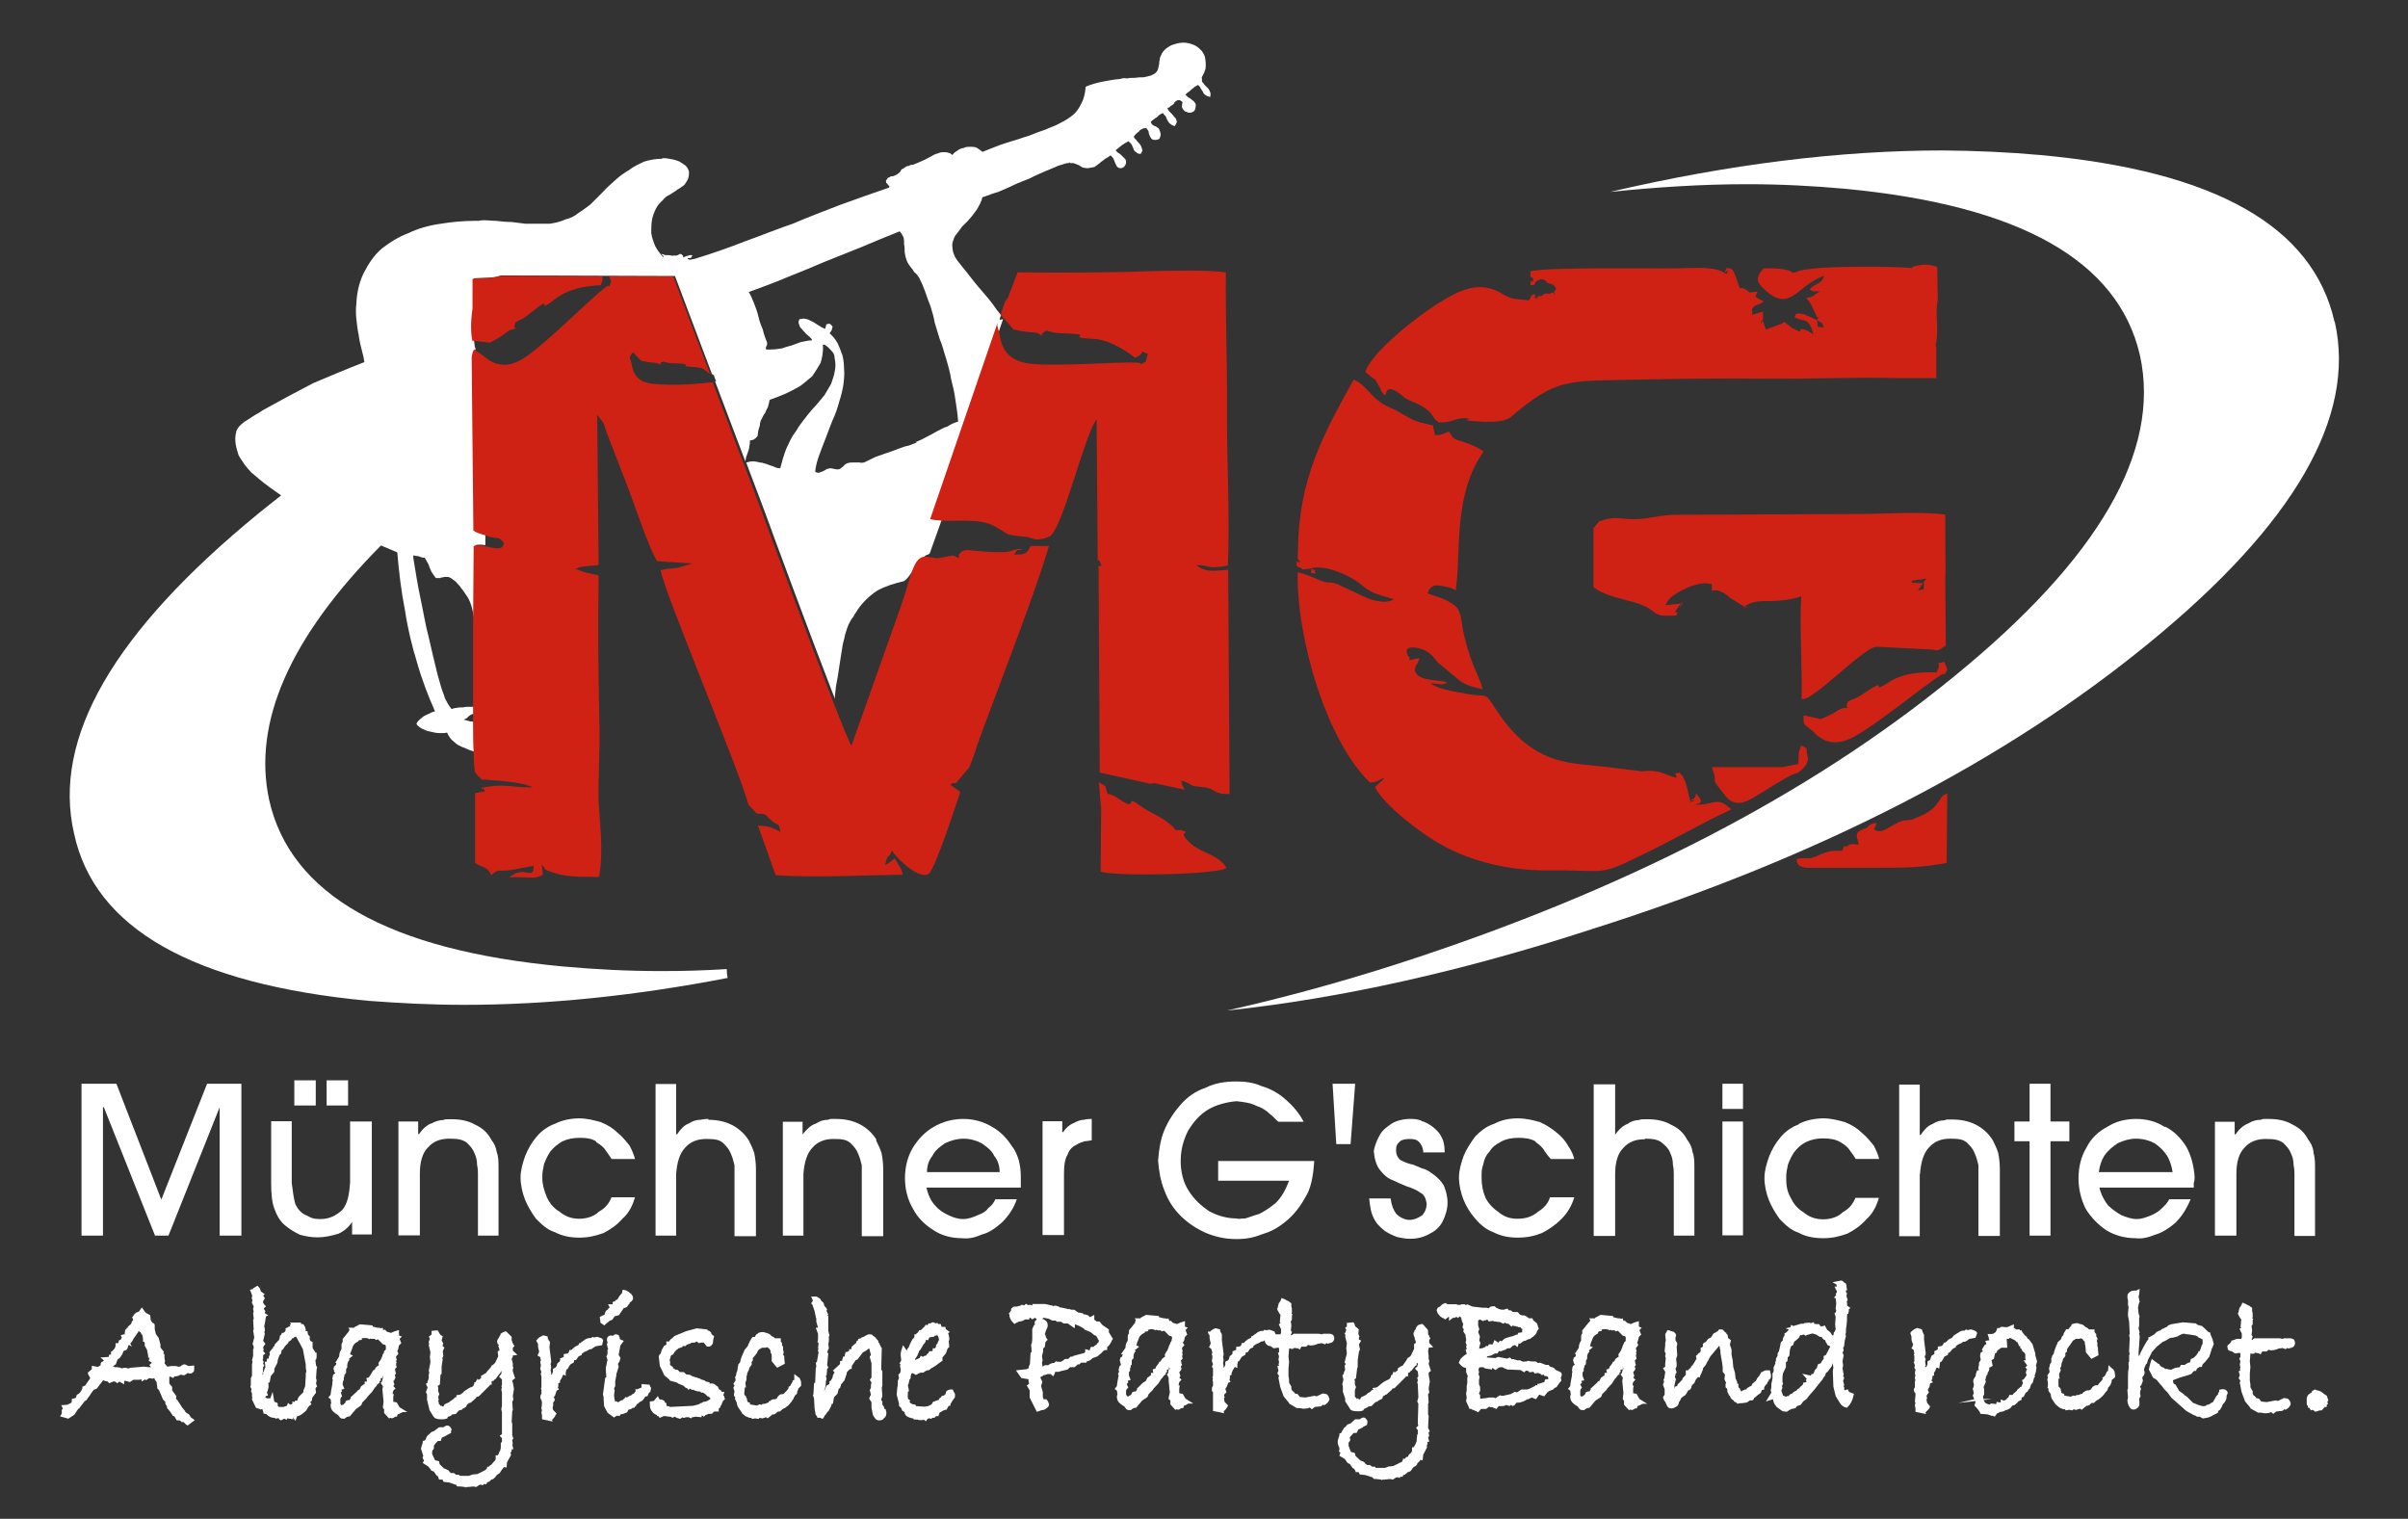 <?xml version="1.0" encoding="UTF-8"?>
<svg id="Logo_MG" xmlns="http://www.w3.org/2000/svg" version="1.1" viewBox="0 0 841.9 531">
  <rect x="0" y="0" width="841.9" height="531" fill="#333333" stroke="none"/>
  <!-- Generator: Adobe Illustrator 29.5.0, SVG Export Plug-In . SVG Version: 2.1.0 Build 137)  -->
  <defs>
    <style>
      .st0 {
        fill: #fff;
      }

      .st1 {
        fill-rule: evenodd;
      }

      .st1, .st2 {
        fill: #cf2214;
      }

      .st3, .st4 {
        fill: none;
      }

      .st4 {
        stroke: #cf2214;
        stroke-linecap: round;
        stroke-linejoin: round;
      }
    </style>
  </defs>
  <path class="st3" d="M672.7,203.9h-.4s-1.8,2.6-1.8,2.6c3.2-1,1.7.6,2.2-2.6Z"/>
  <path class="st3" d="M176.1,189.9c-2-2.7-2-1.1-6.2-2.6-.3-.1-.6-.2-.9-.3v3.8c3.2.6,6.6,1.9,7.1-1Z"/>
  <path class="st3" d="M262,161.3c1,0,1.7.2,2.5.4,1,0,1.7.4,2.5.6.6.2,1.5.6,2.3.8.8.4,1.4.6,2.3.6.6-2.3,1.4-4.6,2.1-6.8,1-2.1,1.9-4.2,3.3-6,1.2-2.1,2.7-4.1,4.3-6,1-1.2,1.9-2.3,2.9-3.3,1-1.2,1.9-2.3,2.9-3.5.8-1.4,1.5-2.5,2.3-3.9.4-1.4,1-2.7,1.2-4.1.4-1.5.4-3.3,0-5,0-.8-.2-1.4-.6-1.9-.4-.6-.8-1-1.4-1.5-.4-.4-1-.8-1.5-1.2h-.6c.2,2.3-.2,4.4-.8,6.4-1,1.7-1.9,3.3-2.9,4.6-1.4,1.2-2.9,2.5-4.3,3.5-1.7,1-3.5,1.9-5.2,2.7-1.7.8-3.7,1.5-5.4,2.1-.2,1-.4,1.7-.6,2.5-.4.8-.8,1.5-1,2.1-.6.8-.8,1.4-1.2,2.1-.4.6-.6,1.4-.6,2.1-.2.8-.4,1.4-.6,2.1,0,.6-.2,1.2-.2,1.7-.4.4-.6.8-1,1-.4.4-1,.4-1.7.6,0,.8,0,1.4-.2,1.9,0,.8-.2,1.4-.4,1.9-.2.6-.4,1.2-.6,1.7-.2.4-.2,1.1-.4,1.8h0c.8,0,1.5-.3,2.3-.3Z"/>
  <path class="st3" d="M165.3,218.6c-.1-1.4-.3-2.7-.6-4-.4-1.9-1-3.7-1.7-5.2-.2-.4-.6-1-1-1.5-.4-.6-.8-1.4-1.4-1.9-.4-.8-1-1.4-1.4-1.7-.6-.8-1.2-1.2-1.7-1.5-.4-.4-1-.6-1.4-.8h-.8s-.8,0-.8,0c-.2,0-.4.2-.8.2s-.4,0-.6.2h-.8s-.8,0-.8,0c-.6-.6-1-1.4-1.5-2.1-.4-1-.8-1.7-1-2.5-.4-.8-.8-1.5-1.4-2.5-.4,0-.8,0-1.2-.2-.4-.2-.8-.2-1.2-.4-.4,0-.8,0-1.4-.2h-.2v.8c.8,4.8,1.5,9.5,2.5,14.1,1,4.6,1.7,9.3,2.9,13.7,1,4.6,2.1,8.9,3.1,13.1.4,1.4.8,2.7,1.2,4.2.4,1.4,1,2.7,1.4,4.1.6,1.2,1.4,2.5,2.3,3.7.6-.2,1.2-.4,1.7-.4.8-.2,1.4-.2,2.3-.2.8-.2,1.5-.2,2.5-.2.4,0,.9,0,1.3,0,0-8.9,0-19.3,0-28.7Z"/>
  <path class="st3" d="M164.4,250c-.4.4-1,.6-1.2,1-.4.4-.8.6-1.4.8.8.2,1.5.4,2.3.6.4,0,.7,0,1.2.1,0-.8,0-1.7,0-2.6-.4,0-.6,0-1,.2Z"/>
  <path class="st3" d="M616,112.2c-.6-.5-1,2.4,0,0h0Z"/>
  <path class="st3" d="M591.2,280.2c-1.6,1.2,4.1-1,0,0h0Z"/>
  <path class="st3" d="M169.7,276.6c.1,0,0-.4,0,0h0Z"/>
  <path class="st3" d="M542.9,102.5c-.6,1.3.8,0,0,0h0Z"/>
  <path class="st3" d="M637.6,114.7c-1.1-2.6.6-.6-2.4-2.7.5,3.2-.7,1.9,2.4,2.7Z"/>
  <polygon class="st3" points="672.3 203.8 673.4 202.2 668.3 202.9 668.3 203.6 672.3 203.8"/>
  <path class="st3" d="M331.8,149.2c1-.8,2.3-1.4,3.7-1.7-.2-2.7-.6-5.4-1-7.9-.4-2.3-1-4.8-1.5-7.1-.4-2.3-1.2-4.6-1.7-7-.8-2.3-1.4-4.6-2.3-7-.6-1.7-1.2-3.7-1.7-5.6-.4-1.9-1-3.9-1.5-5.8-.8-1.7-1.4-3.5-1.9-5.2-.6-1.7-1.4-3.3-2.1-4.8-.6-.8-1-1.4-1.7-1.9-.4-.8-1.2-1.5-1.5-2.1-.6-.8-1-1.5-1.2-2.3-.4-1-.4-1.7-.6-2.5,0-1,0-1.9-.2-2.7,0-1,0-1.7-.2-2.5-.4-.6-.6-1.5-1.4-2.1-4.3,1.7-8.7,3.5-13.1,5.4-4.3,1.7-8.7,3.5-13,5.2-4.4,1.9-8.9,3.7-13.1,5.4-4.4,1.9-8.9,3.5-13.5,5.2.8,1.2,1.4,2.5,1.9,4.1.6,1.4,1.2,2.9,1.5,4.6.4,1.5,1,3.1,1.5,4.4.4,1.5,1,3.1,1.5,4.6v.8c-.2.2-.2.4-.4.8v.8h1.5c1.5,0,2.7-.2,4.1-.4,1.2-.4,2.3-.8,3.3-1,1-.4,2.3-.8,3.3-1.2,1.2-.2,2.5-.6,3.9-.6,0-.4-.4-.8-.8-1.2-.6-.4-.8-.8-1.4-1.2-.4-.6-1-1-1.2-1.4-.6-.6-1-1.2-1-1.5-.4-.6-.4-1.4,0-2.1.4,0,.8-.2,1.4-.2s1.4.2,1.9.4c.6.4,1.4.6,1.9,1,.6.4,1.4.8,1.9,1.2.6.4,1.2.6,1.9,1,0-.2.2-.6.2-.8s.2-.4.2-.8c.2,0,.6-.2.8-.2h.4c.6.4.8.8,1,1-.2.6-.2,1-.4,1.4-.2.4-.6.6-.6,1,1,.8,1.9,1.9,2.7,3.3.6,1.2,1.2,2.5,1.7,4.2.4,1.5.6,3.1.6,4.8.2,1.7,0,3.7-.2,5.4-.4,2.1-1,4.2-1.5,6.2-.6,2.1-1.4,4.2-2.3,6.4-.8,1.9-1.5,3.9-2.3,6-.8,1.9-1.5,3.9-2.3,6-.8,1.9-1.4,3.9-1.5,6,.2.2.8.4,1.2.4.4-.2.8-.2,1.2-.4.6-.2,1-.4,1.5-.8.2-.2.8-.2,1.4-.4.4,0,.8.2,1.2.2.6.2.8.2,1.4.2h.4c.4-.2.8-.4,1-.6.4-.4.8-.6,1-1,.4-.2.8-.6,1.2-.6.6-.2,1.2-.2,1.5-.2h1.2s1.4,0,1.4,0c.6.2,1.2,0,1.5,0,1.4-.8,2.7-1.4,3.9-1.9,1.5-.6,2.9-1.2,4.3-1.5,1.4-.6,2.5-1,4.1-1.5,1-.4,2.1-.8,3.3-1,1-.4,1.9-.8,2.9-1,1.4-.6,2.7-1.2,4.1-1.9,1-.6,2.1-1.2,3.5-1.9,1-.6,2.3-1.4,3.7-1.7Z"/>
  <path class="st0" d="M349.5,111.8c0,0,0-.2,0-.3l.5-1.3c-.5-.7-1.1-1.3-1.6-2-1.5-2.3-3.3-4.4-5.2-6.6-1.7-1.9-3.5-4.2-5.2-6.4-.6-.8-1.2-1.4-1.7-2.1-.4-.6-1-1.2-1.5-1.9-.6-.8-1-1.5-1.2-2.1-.4-1-.6-1.7-.6-2.7-.2-.8,0-1.7.4-2.7.2-.8.6-1.4,1.2-2.1.6-.8,1.2-1.5,1.7-2.3.8-.8,1.4-1.4,2.1-2.1.6-.8,1.4-1.5,1.9-2.3.6-.8,1.2-1.5,1.5-2.1.4-.8.8-1.4,1-1.9.4-.8.6-1.5.6-1.9,1.9-.6,3.7-1.4,5.6-1.9,1.7-.8,3.7-1.5,5.6-2.5,1.7-.8,3.7-1.5,5.6-2.3,1.7-1,3.7-1.7,5.4-2.5,1-.4,1.9-.8,2.9-1.2.8-.4,1.7-.8,2.7-1,1-.4,1.7-.6,2.5-.6,0-.2.2-.2.2-.2q.2,0,.2.2c.8,0,1.4,0,1.7.2.6.2,1,.4,1.5.6.4.2.8.6,1.4.8.4,0,1,.2,1.4.2h.2c.8-.2,1.5-.2,2.3-.4.6-.4,1.4-1,1.9-1.4.6-.6,1.4-1,1.9-1.5.8-.4,1.4-.8,1.9-1.2.4.4.8.8,1,1.2.2.4.4,1,.6,1.5.2.4.4.8.6,1.2.4.4.8.6,1.2.6h.4c.2-.2.6-.2.8-.4.2-.2.4-.4.6-.8,0-.2.2-.4.2-.6,0-.6,0-1.2-.4-1.5-.2-.2-.6-.6-1-1-.4-.4-.8-.8-1.2-1-.4-.2-.8-.6-1-1,.8-.6,1.4-1.2,2.1-1.7.8-.6,1.5-1,2.3-1.4.4.2.8.6,1.2,1.2.2.4.4,1,.6,1.4.2.6.4,1,1,1.2.2.4.8.6,1.5.6.2-.4.6-.8.6-1.2,0-.4-.2-.8-.4-1.4-.2-.4-.4-.8-.8-1.2-.4-.4-.8-.8-1-1.2-.4-.2-.6-.6-.8-1,.2-.4.4-.6.8-1,.2-.2.6-.6,1-.8.2-.4.6-.8,1-.8.4-.4.8-.4,1.2-.4h.4c.4.4.6.8.8,1.2,0,.6.2,1,.4,1.5.2.4.4.8.6,1,.4.4.8.4,1.2.4h.2c.6,0,1-.2,1.4-.4.2-.6.4-1,.4-1.5s-.2-1-.4-1.5c-.2-.6-.4-.8-.6-.8-.4-.4-.8-.6-1-.6-.4-.2-.8-.4-1-.6-.2-.2-.4-.6-.4-1,.8-.6,1.4-1.2,2.1-1.5.6-.8,1.4-1.2,2.1-1.5.2.4.6.8,1,1.2.2.6.4,1,.6,1.4.4.6.6,1,1,1.2.4.4,1,.6,1.5.8.4-.6.6-1,.8-1.5-.2-.4-.2-.8-.4-1.2-.4-.4-.8-.8-1.2-1.4-.2-.2-.6-.6-1-1-.4-.4-.6-.8-.8-1.4.4.2.8,0,1-.4.4-.2.8-.6,1.2-.8.2-.4.4-.8.8-1,.4-.4.8-.4,1-.4h.4c.6.4.8.4.8.6.2.2.2.4,0,.6v.6c-.2.2,0,.6,0,.8.4.8.8,1.2,1.2,1.4.6.2,1,.4,1.4.4.6,0,1-.2,1.4-.4.2-.2.6-.6.6-1,.2-.6.2-1,.2-1.5-.2-.4-.4-.8-.6-1-.4-.4-.8-.6-1-.8-.6-.4-.8-.6-1.2-.8-.4-.4-.6-.6-.8-.8.4-.6.8-.8,1.4-1.2.4-.4.8-.8,1.4-1.2.4-.4.8-.6,1.5-1,.4.2.8.6,1,1.2.2.4.6.8.8,1.2.2.6.4.8,1,1.2.2.2.8.4,1.5.6.2-.8.2-1.4,0-1.7-.2-.6-.4-1-.6-1.2-.4-.4-.8-.8-1-1-.4-.4-.6-.6-.8-1-.4-.2-.6-.8-.4-1.4-.2-.2-.2-.6.2-1.2.2-.4.4-.8.6-1.2.2-.4.2-.8.4-1.2.2-1.5,0-2.9-.2-4.1-.4-1.2-1-2.1-1.7-2.7-.8-.8-1.7-1.4-2.7-1.7-1-.4-2.1-.6-3.1-.6-1.2,0-2.1.2-3.3.6-1,.2-1.9.8-2.7,1.4-1,.8-1.5,1.5-1.9,2.5-.2.4-.4.8-.4,1.4-.2.6-.2,1.2-.2,1.5-.2.6-.2,1.2-.4,1.7,0,.4-.4,1-.8,1.4-.4.4-1,.6-1.7,1-.8.2-1.5.4-2.5.6-1,0-1.9,0-2.9.2-1.2,0-2.1,0-2.9.2-1.2-.2-1.9,0-2.5.2-2.3.2-4.4.6-6.4,1-2.1.4-3.9,1-5.6,1.7-.2,2.3-.6,4.2-1.5,5.8-.8,1.7-1.7,3.1-3.1,4.2-1.2,1-2.7,1.9-4.3,2.7-1.7,1-3.5,1.5-5.2,2.3-1.9.6-3.9,1.4-5.6,2.1-2.1.6-4.1,1.4-6,1.9-1.9.6-3.9,1.2-5.6,1.9-1.7.6-3.5,1.4-4.8,1.9-.6-.6-1.4-1-1.9-1.4-.8-.4-1.5-.4-2.3-.4-.8,0-1.7,0-2.3.4-1,.2-1.7.4-2.3,1-.8.4-1.4,1-1.7,1.5-.4-.4-1-.8-1.5-.8-.4-.2-.8-.2-1.4-.2s-1.5,0-2.1.4c-1,.2-1.7.6-2.3,1-.8.4-1.5.8-2.3,1.2-1,.4-1.7.8-2.7,1.2-.6.2-1,.4-1.5.6-.4,0-1,0-1.4.4-.6,0-1,.2-1.2.4-.4.2-.8.6-1.4.8-.2.4-.4.8-.6,1-.4.4-.8.6-1,.8-.4.2-.8.4-1.4.6-.4,0-1,0-1.2.4-.4,0-.8.2-.8.6-.4.4-.6.6-.4.8,0,.4,0,.6.2.6.2.2.2.4.6.6,0,.2.2.4.4.6,0,0,0,.2-.2.4-5.6,1.9-11.2,3.9-17,6-5.4,2.1-11,4.2-16.6,6.6-5.6,1.9-11.2,4.2-16.8,6.2-5.4,2.1-11,4.1-16.6,5.8-.4.2-.8.2-1.4.4-.4,0-.8.2-1,.2-.6,0-.8-.2-1-.4l.2-.2h.8c.2,0,.4-.2.4-.4.2-.2.2-.4.2-.6h-.6c-.2,0-.6,0-.8.2-.4,0-.6.2-.8.2-.4.2-.6.2-.8.4-.2-.2-.2-.4-.2-.6l-.2-.2c-.2-.2-.4-.4-.6-.4h-.4c-.4.4-.8.4-1.4.6-.2-.2-.6,0-1,0-.4,0-1-.2-1.4-.2h-1.2c-.4-.2-1-.4-1.4-.4.2.2.4.4.6.6.2,0,.2.2.2.6-1.2-1.2-2.1-2.5-2.9-3.9-.6-1.5-1.2-3.1-1.4-4.6,0-1.4,0-2.9.2-4.3.2-1.5.8-2.9,1.4-4.2.6-1.2,1.4-2.1,2.5-3.1.6-.8,1.5-1.5,2.5-1.9.8-.6,1.7-1,2.5-1.7.8-.4,1.5-1,2.3-1.5.6-.6,1-1.4,1.4-2.1.4-1,.4-1.9.4-2.7-.2-.8-.6-1.5-1.2-2.1-.6-.4-1.4-1-2.1-1.4-.8-.4-1.7-.6-2.5-.8-1.2-.2-2.1-.4-2.9-.4s-.4,0-.8.2c-2.1,0-4.3.4-6.2,1-1.7.8-3.7,1.7-5.2,2.9-1.7,1-3.3,2.1-4.8,3.5-1.5,1.4-3.1,2.7-4.4,4.2-1.5,1.5-2.9,2.9-4.4,4.4-1.4,1-2.7,2.1-4.1,2.9-1.4,1.2-2.9,1.9-4.6,2.3-1.7.8-3.5,1.2-5.4,1.5h-4.1s-4.6,0-4.6,0c-1.5-.2-3.3-.4-4.8-.6-1.9,0-3.7-.2-5.4-.4-1.4,0-2.7-.2-4.1-.2-.6,0-1.2,0-1.9.2h-1.4c-4.1,0-8.1.4-11.8,1-4.3.6-8.1,1.7-11.4,3.3-3.7,1.4-6.6,3.3-9.3,5.4-2.7,2.3-4.6,5.2-6.2,8.3-1.5,2.9-2.5,6.6-2.7,10.8-.2,1.7-.2,3.7,0,5.6.2,1.7.4,3.7.8,5.4.2,1.7.6,3.5,1,5,.4,1.5.8,3.1,1,4.6-6,2.3-11.8,4.8-17.8,7.3-5.6,2.9-11,5.8-16.6,8.9-.8.4-1.4.8-2.3,1.4-.8.4-1.7,1-2.5,1.5-1,.6-1.7,1.2-2.7,1.7-.8.6-1.4,1.2-1.9,1.7-.6.8-1,1.4-1,1.9-.4,1.4-.4,2.7-.2,4.2.2,1.4.6,2.5,1,3.9.6,1.2,1.4,2.1,2.1,3.3.8,1,1.5,1.9,2.5,2.9.8.6,1.7,1.4,2.5,2.1,2.5,2.1,5.1,3.9,7.8,5.8-2.6,2-5.2,4.1-7.8,6.2-50.7,41.5-72.3,78.6-64.6,112,7.1,33.2,41.6,52.7,102.9,58.5,10.8.8,21.8,1.4,33.5,1.4,28.9,0,59.5-3.1,92.1-9.4-.2-1-.3-2-.3-3.1-7.8.5-15.4.7-22.9.7-11.8,0-23.2-.6-34.2-1.6-61.1-5.6-95.5-25.1-102.9-58.3-5.8-27,7.2-56.7,39.1-88.9,1.9.8,3.8,1.6,5.7,2.4.6,7,1.4,13.7,2.7,20.3,1,6.6,2.5,12.7,4.3,18.5,1.7,6,3.9,11.6,6.2,16.8-1,.2-1.7.6-2.5,1-1,.4-1.7.8-2.3,1.4-.8.6-1.4,1.2-1.7,1.9.2.6.8,1,1.5,1.5.6.4,1.4.6,2.1,1,1,.2,1.7.4,2.7.6.8.2,1.7.2,2.5.2.6,0,1.4,0,1.9-.2.6,1.4,1.4,2.5,2.5,3.3,1,1,2.1,1.5,3.7,2.1,1,.5,2.1.9,3.3,1.3,0-2.8-.1-6.4-.2-10.5-.4,0-.8-.1-1.2-.1-.8-.2-1.5-.4-2.3-.6.6-.2,1-.4,1.4-.8.2-.4.8-.6,1.2-1,.3-.1.6-.2,1-.2,0-.8,0-1.6,0-2.5-.5,0-1,0-1.3,0-1,0-1.7,0-2.5.2-1,0-1.5,0-2.3.2-.6,0-1.2.2-1.7.4-1-1.2-1.7-2.5-2.3-3.7-.4-1.4-1-2.7-1.4-4.1-.4-1.5-.8-2.9-1.2-4.2-1-4.2-2.1-8.5-3.1-13.1-1.2-4.4-1.9-9.1-2.9-13.7-1-4.6-1.7-9.3-2.5-14.1v-.8h.2c.6.2,1,.2,1.4.2.4.2.8.2,1.2.4.4.2.8.2,1.2.2.6,1,1,1.7,1.4,2.5.2.8.6,1.5,1,2.5.6.8,1,1.5,1.5,2.1h1.5c.2-.2.4-.2.6-.2.4,0,.6-.2.8-.2h1.5c.4.2,1,.4,1.4.8.6.4,1.2.8,1.7,1.5.4.4,1,1,1.4,1.7.6.6,1,1.4,1.4,1.9.4.6.8,1.2,1,1.5.8,1.5,1.4,3.3,1.7,5.2.3,1.3.4,2.6.6,4,0-14.9.2-27.5.2-27.7,1-.3,2.2-.2,3.5,0v-3.8c-1.3-.4-2.3-.6-3.6-1.5l-.6-60.5c.3-3,.7-2.2.8-2.9-.3-.4-.4-1.1-.5-2.5-.5-2-.9-5.8-.1-11.7v-10.4c3.9-.3,6.9,0,9.5-1l60.8.2,12.9,34.2c.2.2.4.3.7.5,1,2.7.2.8.8,2.1-.1,0-.3,0-.4,0l10.6,28c.2-.7.2-1.5.4-1.8.2-.6.4-1.2.6-1.7.2-.6.4-1.2.4-1.9.2-.6.2-1.2.2-1.9.8-.2,1.4-.2,1.7-.6.4-.2.6-.6,1-1,0-.6.2-1.2.2-1.7.2-.8.4-1.4.6-2.1,0-.8.2-1.5.6-2.1.4-.8.6-1.4,1.2-2.1.2-.6.6-1.4,1-2.1.2-.8.4-1.5.6-2.5,1.7-.6,3.7-1.4,5.4-2.1,1.7-.8,3.5-1.7,5.2-2.7,1.4-1,2.9-2.3,4.3-3.5,1-1.4,1.9-2.9,2.9-4.6.6-1.9,1-4.1.8-6.4h.6c.6.4,1.2.8,1.5,1.2.6.6,1,1,1.4,1.5.4.6.6,1.2.6,1.9.4,1.7.4,3.5,0,5-.2,1.4-.8,2.7-1.2,4.1-.8,1.4-1.5,2.5-2.3,3.9-1,1.2-1.9,2.3-2.9,3.5-1,1-1.9,2.1-2.9,3.3-1.5,1.9-3.1,3.9-4.3,6-1.4,1.7-2.3,3.9-3.3,6-.8,2.1-1.5,4.4-2.1,6.8-1,0-1.5-.2-2.3-.6-.8-.2-1.7-.6-2.3-.8-.8-.2-1.5-.6-2.5-.6-.8-.2-1.5-.4-2.5-.4-.8,0-1.5.2-2.3.4l6.6,17.5c2.4,6.7,15.9,43.2,24.4,65.1,0-.3,0-.6,0-.9.2-1.2.2-2.3.4-3.5.2-1.2.4-2.3.6-3.3.2-1.4.4-2.5.6-3.9.2-1.4.4-2.5.6-3.9.2-1.2.4-2.5.6-3.7.4-1.4.6-2.3.8-3.3.4-1.4.8-2.5,1.2-3.5.6-1.2,1-1.9,1.7-2.7.4-1,1-1.5,1.5-2.5,1.9-2.7,4.1-4.8,6.8-6.6,2.7-1.5,5.8-2.5,9.3-3.3,1-.6,1.5-1.4,1.9-1.9.6-.8,1-1.4,1.4-2.1.4-.6.6-1.2,1.2-1.9.4-.6,1-1.2,1.4-1.7.6-.4,1.2-.8,1.7-1.4.6-.2,1.2-.4,1.5-.8l4.1-11.5c-.8,0-1.7-.2-2.5-.4l24-69.9ZM320.6,154.8c-1,.2-1.9.6-2.9,1-1.2.2-2.3.6-3.3,1-1.5.6-2.7,1-4.1,1.5-1.4.4-2.7,1-4.3,1.5-1.2.6-2.5,1.2-3.9,1.9-.4,0-1,.2-1.5,0h-1.4s-1.2,0-1.2,0c-.4,0-1,0-1.5.2-.4,0-.8.4-1.2.6-.2.4-.6.6-1,1-.2.2-.6.4-1,.6h-.4c-.6,0-.8,0-1.4-.2-.4,0-.8-.2-1.2-.2-.6.2-1.2.2-1.4.4-.6.4-1,.6-1.5.8-.4.2-.8.2-1.2.4-.4,0-1-.2-1.2-.4.2-2.1.8-4.1,1.5-6,.8-2.1,1.5-4.1,2.3-6,.8-2.1,1.5-4.1,2.3-6,1-2.1,1.7-4.2,2.3-6.4.6-1.9,1.2-4.1,1.5-6.2.2-1.7.4-3.7.2-5.4,0-1.7-.2-3.3-.6-4.8-.6-1.7-1.2-3.1-1.7-4.2-.8-1.4-1.7-2.5-2.7-3.3,0-.4.4-.6.6-1,.2-.4.2-.8.4-1.4-.2-.2-.4-.6-1-1h-.4c-.2,0-.6.2-.8.2,0,.4-.2.6-.2.8s-.2.6-.2.8c-.8-.4-1.4-.6-1.9-1-.6-.4-1.4-.8-1.9-1.2-.6-.4-1.4-.6-1.9-1-.6-.2-1.4-.4-1.9-.4s-1,.2-1.4.2c-.4.8-.4,1.5,0,2.1,0,.4.4,1,1,1.5.2.4.8.8,1.2,1.4.6.4.8.8,1.4,1.2.4.4.8.8.8,1.2-1.4,0-2.7.4-3.9.6-1,.4-2.3.8-3.3,1.2-1,.2-2.1.6-3.3,1-1.4.2-2.5.4-4.1.4h-1.5v-.8c.2-.4.2-.6.4-.8v-.8c-.6-1.5-1.2-3.1-1.5-4.6-.6-1.4-1.2-2.9-1.5-4.4-.4-1.7-1-3.3-1.5-4.6-.6-1.5-1.2-2.9-1.9-4.1,4.6-1.7,9.1-3.3,13.5-5.2,4.3-1.7,8.7-3.5,13.1-5.4,4.3-1.7,8.7-3.5,13-5.2,4.4-1.9,8.9-3.7,13.1-5.4.8.6,1,1.5,1.4,2.1.2.8.2,1.5.2,2.5.2.8.2,1.7.2,2.7.2.8.2,1.5.6,2.5.2.8.6,1.5,1.2,2.3.4.6,1.2,1.4,1.5,2.1.8.6,1.2,1.2,1.7,1.9.8,1.5,1.5,3.1,2.1,4.8.6,1.7,1.2,3.5,1.9,5.2.6,1.9,1.2,3.9,1.5,5.8.6,1.9,1.2,3.9,1.7,5.6,1,2.3,1.5,4.6,2.3,7,.6,2.3,1.4,4.6,1.7,7,.6,2.3,1.2,4.8,1.5,7.1.4,2.5.8,5.2,1,7.9-1.4.4-2.7,1-3.7,1.7-1.4.4-2.7,1.2-3.7,1.7-1.4.8-2.5,1.4-3.5,1.9-1.4.8-2.7,1.4-4.1,1.9Z"/>
  <path class="st0" d="M816.2,112.5c-7.5-33.4-41.8-52.7-102.9-58.3-11-1-22.4-1.5-34-1.6-36,0-74.8,4.8-116.4,14.5,16.4-1.7,32.5-2.7,48-2.7,11.8,0,23.2.6,34.2,1.6,61.1,5.8,95.5,25.1,103.1,58.3,7.3,33.4-14.3,70.9-65,112.2-50.7,41.5-115.4,74.9-194.3,100.4-20.5,6.6-40.4,12-59.9,16.4,39.6-4.2,82.4-13.7,128-28.6,79.1-25.1,143.9-58.5,194.5-100,50.7-41.5,72.3-79,64.8-112.2Z"/>
  <path class="st2" d="M598.8,206.5c-.3.2.6.8,0,0h0Z"/>
  <path class="st2" d="M610,212.3h0c-1.3.9,3.1-1,0,0Z"/>
  <path class="st2" d="M587.8,211h.1c-1.8,3.9,1.4-1.7-.1,0Z"/>
  <path class="st1" d="M680.2,201.2h0s-.1-21.3-.1-21.3c-8.8-1.2-22.6-.1-32.2-.2l-63.2.3c-5.2.2-7.4,1.3-12.6,1.5-5.8.2-7.1-1.4-13,.8l-2,2.4v20.6c6.4,4.7,15.4,4.1,20.5,8.2,2.8,2.3,4.2,1.7,8.4,1.7,1.7-2.7-2,.7.7-2.9.5-.6.8-1.1,1-1.3l-5.4.6c1.1-2.8,3.7-4.1,5.7-5.2,2-1.1,5.9-2.6,8.3-2.5l2.3.3-.2,2c0,.1.1.2.2.2.1,0,.4-.1,1.1,0,0,0,.3,0,.3,0,0,0,.3,0,.4,0,.2,0,.7.2.9.3,1.3.5,1.2.5,2.1,1.1,1.6,1.1.8.7,1.3,1.1l5.1,3.2c.2-.2.7-.4,1.4-.8,3.8-2.1,8-.3,16.1-2.1,1.2-.3,1.9-.5,2.5-.7-.8,7.5.6,32.4,0,35.7,2.7,2.4,21.5-17.9,26.3-18.1l19.4,1c2,.3,1.6.8,4.8-1.4l-.2-24.7ZM672.7,203.9c-.5,3.2,1,1.5-2.2,2.6l1.8-2.6-3.9-.2v-.7s5.1-.7,5.1-.7l-1.1,1.6h.4Z"/>
  <path class="st1" d="M602.2,276.9c1.3,1.7,3.5,5.5,8.9,3,3.8-1.8,14.6-9.4,17.5-9.7,1.8-1.5,1.7-1.3,2.9-2.9,1.2-2.4.2-2.4.1-5.7l-1.9-1-.8,2.6c-.1,1.3,0,2.4-.2,3.9l-5.5,1.1h-24.7c2.7,7.2-1.2,2.4,3.6,8.6Z"/>
  <path class="st1" d="M669.4,286.2c-4,1.4-2.4-.5-7.4,2.2-2.8,1.5-4.2,3.1-6.8,1.6l1-2.3c-2.1.5-.5-.4-2.2.6-1.2.7-.6.4-1.3,1.2-5.1,1.3-3.3,3.1-2.8,5.8-2.1-.3-3-.4-4,.5-1.7.7-.5-1.2-1.9,1.7-3-.3-5.3.2-7.9,1.4-4.6,2.2-3.2.5-8,1.4.3,1.1-.3,2.6,3.5,3.1.2,0,.4,0,.5,0h21.8c12,0,17.5,0,26.7-1.7l.2-24.3c-3.8,1.2-1.7,5.3-11.4,8.7Z"/>
  <path class="st2" d="M482.6,136.2c3.7,5.8-.4-3.9,7,1.6,1.8,1.3.6,1,3.3,2.2,2.1,1,2.3.9,4.2,2,4.6,2.7,3.1,3.8,6,5.7,4.1.2,6.6-1.8,9.2-1.5,4.3.5-3.1.6,2.6,1,3.8.3,10.7.8,13.3-1.4,16.4-13.9,19.7-12.5,45.3-13.1,14.7-.3,30.4-.5,45.3-.3,15.2.1,30-.6,45.2-.2h13c0,0,0-10.9,0-10.9,0-.1-.2-.3-.3-.5,1.4-5.2-.3-10.9.8-15.9l-.2-11.6c-2.3-.7-4.2-1.1-7.1-.4-2.7.6-.9.3-1.9.8-4-.5-35-1.1-40.1,1.3-3,1.4,1.1-1.4-11.6-1.2-2,2.3-3,4.1-.6,6.5,9.9,10.1,11.8-.5,21.8-3.9-1.1,3.3-3.4,2.6-5.1,4.8,1.6,1.2,2.3.5,3.6.6-2.2,1.4-1.9,1.9-4.8,2.4,1.8,2.3,1.2,1,2.5,4,.3.7.8,1.6,1,2,.7,1.8,1.2-.3.3,1.7,3,2.1,1.2,0,2.4,2.7-3.1-.8-1.9.5-2.4-2.7l-4.4-2c-3.9-.8-2.8.2-3.5,1,3.1,1.8,5-.4,6.6,6-2.2-1.3-1.7-1.4-4.1-1.9-.2.2-.4.4-.4.4,0,0,0,.2-.2.6l-2.7-1.3c-3.9-3.1-2.3-2-4-1.4l-5.2,1.9-.8-2.3c-.1-.5-.3-.7-.4-.8-1,2.4-.6-.5,0,0,0-.1.1-.2.2-.4v-2.8s-3.8,1.2-3.8,1.2c.2-3.1-.6-1.2.8-3.1l1.9-.8c.2,0,.5-.3.7-.4.2,0,.4-.3.7-.4l-2.6-1.4c0,0-.2-.2-.3-.3l.7-1.8-2.7.4c-4.8-4.1-2.4,1.8-4.8-5.2-1.4-4-1.9-3.1-3.3-3.4-1.9,3.8,2.1-1.5-.1,2.1-3.7-2.8-10.9-2.1-16.6-2-12,.2-44-.5-51.9,1,.1,3-.6,1.3,1,2.6-.4,2,.1.6-1.1,1.1.7,1.3-1.1,1.3,1.4,1.1,1-1.4-.5-.7,2.2-2,2,.4,1.3,0,2.4,1.3,2.1.9,1.6-.2,3.1,2-.4.7-.7,1.1-.8,1.4.8,0-.6,1.3,0,0-.2,0-.6,0-1.3.3-.5.2-1.5,0-1.6,0-.2,0-.8.3-1.4.9-1.7.6-.7-1.4-1.5.8-1-.7-1.1,1.7-.7-1.5-2.5,1-.5-.5-2.2,2.2-5.5-.6-5.8-.2-9.2-2.2-.1,0-.3-.2-.5-.3-8.2-4.7-15.3-.7-22.6,3.9-6.1,3.8-22.9,16.6-24.9,23.7,5.6,4.8,1.8.3,5.5,6.1Z"/>
  <path class="st2" d="M629.4,115.5c0-.1-.2.2,0,0h0Z"/>
  <path class="st4" d="M586.4,270.7c0,0-.1,0-.1,0"/>
  <path class="st2" d="M455.3,199.1l2.9-.3c4.9-1.8,14.7,2.8,18.1,5.9,3,2.8,7.1,3.6,11,4.8-2.4,1.7-7.4.6-10.4-.9l-9.6-4.5c-3-.9-1.8,0-4.3-.7-3.3-1-5.4-2.5-9.3-3.3-.4,23.5,10.3,59.2,25.3,73.5,3.4-.3,2.5-.9,5.2-1.7l-3.5,3.3c3.2,6.2,15.9,16.2,23.9,20.5,10.6,5.7,23.2,8.7,36.5,8.6,22-.3,16.6,2.7,35.4-6.6,10.4-5.1,19.2-10.3,28.8-14.7-5.1-5-5.9-1.3-12.7-1.7.7-.2,3.2-.4,1.5-2.5-2.2-2.8-.3-.6-2.1.5-.5.3-.8.5-1,.7,4.1-1-1.6,1.2,0,0,0,0,0,0,0,0-.9-2.3-1.2-7.9-3.9-9.9-.4.2-.6.4-.8.4.1,0,.2,0,0,.4-.2.5,0,0-.2.5v.5c-4.2-1-5.8-2.9-11.5-2.3-.6,0-.2.2-1.1,0l-8.9-1.1c-14.7-2.1-28,.5-41.8-20.8-4.1-6.4-2.3-3.6-10.4-5.2-4.6-.9-9.7-1.6-12.3-3.6,3.3,0,4.1,1,5.9-.4-2.6-.7-7.3-.5-9.7-2-1.5-.9-1.1-1.4-1.7-2.1.7-3.5.5-.7,1.7-4.3l-3.6.7c.4-2.2,0-.2-.4-1.6,0,0-2.3-3.5,3-2.7,4.9.8,6.3,4,7.3,5l6.7,5.6c2.3,2.1,5.4,3.2,9.1,3.8-1.5-5.4-4.2-8.4-6.7-19.6-.9-4.1-.6-7.6-3.1-9.6-3.5-2.8-8.1-3.5-9.5-4.3,1.5-4.1,4.4-2.6,8.1-1.9l1.8.9.2-2c1.5-11.6-1-31.9,9.5-46.5-1.3-1.1-3.9-2.3-6.1-3.1-1.8-.7-3.3-.7-4.6-1.8l-1.4-2.1c-2.2.7-2.4,1.3-4.9,1.2l-.6-2.8c0,0,0-.3,0-.5-3.9-1.1-4.6-.8-8-2.5-3.1-1.6-3.8-2.4-7.1-3.8-6.8-2.9-7.7-7.6-12.7-9.8-10.8,19.4-19.2,34.8-19.5,59.6,0,3.7-.6,2.3.9,4.3-1.7-.2-1.3-.6-1.4,1,.8.9.2.5,1.8,1.1Z"/>
  <path class="st2" d="M459.8,200.6c-.2-2.3.5-.8-1.5-1.7.8,1.8-1.4.9,1.5,1.7Z"/>
  <path class="st1" d="M413.1,290.2h-2.1s-.2-.2-.2-.2l-.5-.7c-3.6-3.7-7.6-4.6-12.1-7.9-4.5-3.4-1.2,1-4.6-.6-1.9-.9-3.8-2.9-6.4-3.3-1.2-3.7.2-2-3-4l.8,9.6-.2,21.6c4.2,1.8,41.9,1.1,44-1.3-2.6-4.4-8.5-5.2-11.9-8-6.8-5.6.7-3.7-3.8-5.1Z"/>
  <path class="st1" d="M384.1,198.3l.4,71.8,16.7,3.7c.2,0,.9.2,1,.2l1.5-.2,10.5,2.3-1.1-2.1c0,0,0-.3,0-.4,0,0,0-.3,0-.4,0,0,0-.2.1-.3,5.1,1.7,1.2,1.7,7.6,2.3,4.2.4,3.1,2.5,9.1,2.4l-.5-78.4c-4.7.3-7.8,1.1-11.1-1.6,4.1-.3,3.5,1.7,11,.1.7-16.5-.3-34.4-.3-51.1v-11.4c0-4.2-.1-9.1-.2-13.2-.1-9.2-.3-17.7-.2-26.7-5.7-1.3-29-.4-36.2-.2-12.1.2-24.3.3-36.6.1l-3.4,8.9c-.1.2-.4.2-.4.5,0,.3-.3.4-.4.5-.4.8-.5,1.2-.8,2.1l-.9,2.7-.5,1.3c.1-.4.3-.8.4-1.2l4.6,5.2c7.3,1.7,6.9.2,9.9,2.1,1.1-.8-1.7.4,1.4-1.7,2.1.4,2.5.8,4.9.9,14.1.3.8,1.5,10.9,1.9,5.9.2,11,3.4,15.4,6.7,4.6-2.2.3-2.9,4.4-1.4l-.7,2.7c-3,1.7-.7.6-2.6.4-8-.4-27.1,1.4-37.3.4-6.3-.6-9.9-3.4-11-9.1l-.3-1.6c-.7-2.9-1.1-2.5-.2-4.9l-24,69.9c.8.2,1.6.3,2.5.4,6.8.7,14.3-1,20.1,2.1,5,2.7,2.9,3,10.1,3.6,3.8.3,3,1.6,7,.7l1.8-.6c4.7-1.9,12.3-35.4,16.7-41.1l.4,49.3c.2,0,.5,0,.6.2l.7,1.6c-.2,0-.5.2-.6.2-.1,0-.4.1-.6.2Z"/>
  <path class="st2" d="M168.9,275.5c-.8-1.1-.6,1.3,0,0h0Z"/>
  <path class="st2" d="M259.8,161.7h0c0,0-10.6-28.1-10.6-28.1-5.4.7-14.2,1.3-20.8.6-4.2-.4-6.6-2.2-7.4-6.1l-.2-1.1c-.6-2.3-1.1-1.8.5-3.9l2.8,3c4.9,1.2,4.6.2,6.7,1.4.8-.5-1.1.2,1-1.1,1.4.3,1.7.6,3.3.6,9.4.2.6,1,7.3,1.3,3.6.2,3.7.8,5.9,2.6l-12.9-34.2-60.8-.2c-2.6,1-5.5.7-9.4,1v10.4c-.9,5.9-.4,9.7,0,11.7,0-.2,0-.3,0-.5l6.1.7c6.7-3.4,5.4-4.3,8.9-4.9.3-1.4-1,1.3,0-2.2,1.8-1,2.4-1,4.3-2.5,10.9-8.9,1.6.6,9.5-5.6,4.6-3.6,10.5-4.6,16-4.9,1-2.1.7-2.8.5-3.1h2.4l.8,1.7c-1.2,3.2-.2.9-1.7,1.9-6.3,4.8-19.7,18.7-28.1,24.5-5.2,3.6-9.7,3.9-14.3.2l-1.3-1c-1.5-1.1-2.2-1.3-2.6-1.8,0,.7-.4,0-.8,2.9l.6,60.5c1.3.9,2.4,1.1,3.6,1.5.3,0,.6.2.9.3,4.2,1.5,4.1-.2,6.2,2.6-.4,2.9-3.8,1.6-7.1,1-1.3-.2-2.5-.3-3.5,0,0,.3-.1,12.8-.2,27.7,0,9.4,0,19.8,0,28.7,0,.8,0,1.6,0,2.5,0,.9,0,1.8,0,2.6,0,4.1,0,7.7.2,10.5,0,3.1.2,5.3.3,6,.3,1.7,0,.8.9,2,.1.2.6.7.8.8l.8.8c5.2.4,14.1.8,17.9,2.8-8.1,0-10-1.4-17.3,0,0,.1,0,.1-.1.2,0,.1.2.3.3.5.3.5.4.6.5.6,0-.4.1,0,0,0,0,0,0,0,0,0l-3.1.6c-.1,0-.4,0-.5.1v24.4c2.3,1.6,4.3,1.1,5.7,4.3,2.2-2.4,3-1.3,6.8-1.8l8-1.5c-.1,5.5-3.1-.5-8.5,4,8-.2,8.7.9,11.7-.9l-.4-3.4c2.1,1.8-.2,1.2,3.5,2.5.2,0,.7.3.9.3,4.8,1.6,10.4,1.3,15.6,1.4,1.7-8.4.3-18.5-.1-26.3-.3-5.9.5-18,.3-26-.4-17.2-.6-35.2-.3-53.1-4.3-1.1-4.4-.8-8.1-2.3,2.7-1.3,5-.8,8.1-1.4l-.5-52.5,2.2,2.9c.3.7.8,2.3,1.1,3.3l7.5,19.4c2,5.2,7.7,22.2,10.2,25.6l12.3.8-5.1,1.5c-2.3.4-4.1.2-6,.9.7,6.3,27.6,70.1,30.7,82l2.9,3c3.9.2,2.6.3,4.8,2.2,2.7,2.4,3,.8,3.4,4.2-2.7-1.4-4-2-7.8-2.2l6.2,17.4c14.3.9,30.4,0,44.4-.2-.5-2.6-.9-2.3-2.8-5.7l-1.3,1c-1.6,1.2-.1.4-2,1.3.9-4.4,1-1.8,2.3-4.9.2.1.4.2.5.5,0,.4,8.1,9.6,12.4,7.6,2.6-2.8,9.1-23,11-28.6-.1-.2-.3-.5-.4-.4l-3.1-2.3c2.2-1.2,1,0,2.1-.6l4.5-5.3c1.5-3.3,2.8-7.9,4-11.1,6.3-17.1,20.1-52.6,23.9-66.4h-6.4c-1.4,3.2-2.5,2.9-5.8,3,1.5-1.8.3-1.5,3.1-1.8l-1-.2c-4,.2-1,2-15.4.7-2.6-.2-4.1-.9-5.7,1-1.1,1.4,1.7,2.2-2.4.6l-5.3,1-4.3-.6c-4.1,0-5,6.9-7.7,14.9-1.9,5.8-4.1,11.5-5.9,16.8l-12.2,34.4c-.5-.5-3.3-7.3-6.9-16.6-8.5-21.9-22-58.4-24.4-65.1l-6.6-17.5Z"/>
  <path class="st1" d="M634.3,256.2c4.2,4.1,8.7,4.3,14.2,1.2,9-5,23.6-17.4,30.4-21.6,1.6-.8.4,1.3,1.9-1.8l-1-2.6c-4.3,1.1-.3-.7-2.8,3.7-5.5-.2-11.5.2-16.4,3.3-8.4,5.4,1.7-3.2-10,4.7-2,1.3-2.6,1.2-4.5,2.1-1.3,3.5.3.9-.2,2.2-3.5.2-2.4,1.2-9.3,4l-6-1.3c-.1,3.9,0,2.8,2.7,5.1l1.2,1.1Z"/>
  <g>
    <g>
      <rect class="st0" x="602.2" y="378.9" width="7.2" height="8.8"/>
      <rect class="st0" x="114.2" y="377.7" width="7.5" height="8.8"/>
      <rect class="st0" x="102.9" y="377.7" width="7.5" height="8.8"/>
      <path class="st0" d="M808.9,402.8c-.3-1.9-.9-3.1-1.9-4.4-1.3-2.5-3.1-4.1-5.6-5.3-2.2-1.3-5-1.9-8.2-1.9s-1.6,0-2.8.3c-1.3,0-2.8.3-4.4,1.3-1.6.6-3.1,1.9-4.4,3.8h-.3v-4.4h-6.9v39.8h7.5v-21.6c0-4.1.9-7.2,2.8-9.1,1.9-2.2,4.4-3.1,7.5-3.1s4.4.3,6,1.3c1.3,1.3,2.2,2.2,2.8,3.8.6,1.3.9,2.5.9,4.1.3,1.3.3,2.5.3,3.1v21.6h7.2v-23.5c0-2.2,0-4.1-.6-5.6"/>
      <path class="st0" d="M756.8,394c-2.8-1.9-6.3-2.8-10-2.8s-7.2.9-10.1,2.8c-3.1,1.6-5.7,4.1-7.2,7.2-1.9,3.1-2.8,6.9-2.8,10.7s.9,7.5,2.5,10.7c1.9,3.1,4.4,5.6,7.2,7.5,3.1,1.9,6.6,2.8,10.4,2.8,2.2.3,4.4-.3,6.9-1.3,2.2-.6,4.7-2.2,6.9-4.1,2.2-2.2,3.8-4.7,5.3-8.2h-7.5c-.6,1.3-1.6,2.2-2.5,3.1-1.3,1.3-2.5,1.9-3.8,2.5-1.6.6-3.1,1.3-5,1.3s-3.5-.6-5.3-1.3c-1.6-.9-3.1-1.9-4.7-3.4-1.3-1.6-2.5-3.8-3.1-6.3h33v-1.6c.3-.9.3-1.6.3-2.2-.3-4.1-1.3-7.5-2.8-10.3-1.9-3.1-4.4-5.7-7.5-7.2M746.7,398.1c2.5,0,4.7.6,6.6,1.6,1.9,1.3,3.1,2.5,4.4,4.4.9,1.6,1.6,3.5,1.9,5.7h-25.8c.3-2.2.9-4.1,1.9-5.7,1.3-1.9,2.8-3.1,4.7-4.4,1.9-.9,4.1-1.6,6.3-1.6"/>
      <polygon class="st0" points="709.6 378.9 709.6 392.1 704.3 392.1 704.3 399 709.6 399 709.6 432 716.9 432 716.9 399 723.5 399 723.5 392.1 716.9 392.1 716.9 378.9 709.6 378.9"/>
      <path class="st0" d="M671.3,410.3c.3-4.1,1.3-7.2,3.1-9.1,1.9-2.2,4.4-3.1,7.5-3.1s4.4.3,5.7,1.3c1.3,1.3,2.2,2.2,2.8,3.8.6,1.3.9,2.5,1.3,4.1v24.8h7.5v-23.5c0-2.2-.3-4.1-.6-5.6-.6-1.9-1.3-3.1-1.9-4.4-1.6-2.5-3.5-4.1-5.7-5.3-2.5-1.3-5.3-1.9-8.5-1.9s-1.3,0-2.8.3c-1.3,0-2.5.3-4.1,1.3-1.6.6-2.8,1.9-4.1,3.8h-.3v-17.6h-7.2v53h7.2v-21.6"/>
      <path class="st0" d="M306.4,398.4c-1.6-2.5-3.5-4.1-5.7-5.3-2.5-1.3-5.3-1.9-8.5-1.9s-1.3,0-2.8.3c-1.3,0-2.5.3-4.1,1.3-1.9.6-3.1,1.9-4.7,3.8v-4.4h-6.9v39.8h7.2v-21.6c.3-4.1,1.3-7.2,3.1-9.1,1.9-2.2,4.4-3.1,7.5-3.1s4.4.3,5.7,1.3c1.3,1.3,2.2,2.2,2.8,3.8.6,1.3.9,2.5,1.3,4.1v24.8h7.5v-23.5c0-2.2-.3-4.1-.6-5.6-.6-1.9-1.3-3.1-1.9-4.4"/>
      <polygon class="st0" points="472.2 400 473.8 378.9 465.9 378.9 467.2 400 472.2 400"/>
      <path class="st0" d="M247.7,391.2c-.3,0-1.3,0-2.8.3-1.3,0-2.5.3-4.1,1.3-1.6.6-2.8,1.9-4.1,3.8h-.3v-17.6h-7.2v53h7.2v-21.6c.3-4.1,1.3-7.2,3.1-9.1,1.9-2.2,4.4-3.1,7.5-3.1s4.4.3,5.7,1.3c1.3,1.3,2.2,2.2,2.8,3.8.6,1.3.9,2.5,1.3,4.1v24.8h7.5v-23.5c0-2.2-.3-4.1-.6-5.6-.6-1.9-1.3-3.1-1.9-4.4-1.6-2.5-3.5-4.1-5.7-5.3-2.5-1.3-5.3-1.9-8.5-1.9"/>
      <path class="st0" d="M208.4,399.3c1.6.9,2.8,1.9,3.5,3.1.9,1.3,1.6,2.2,1.9,2.8h8.2c-.3-1.3-.9-2.8-1.9-4.7-1.3-1.6-2.5-3.1-4.1-4.4-1.6-1.6-3.5-2.8-6-3.8-2.2-.6-4.7-1.3-7.5-1.3s-6,.6-8.5,1.9c-2.5.9-4.7,2.5-6.3,4.4-1.9,2.2-3.1,4.4-4.1,6.9-.9,2.5-1.6,5-1.6,7.5s.6,5.3,1.6,7.8c.9,2.2,2.2,4.4,3.8,6.6,1.9,1.9,3.8,3.8,6.6,4.7,2.5,1.3,5.3,1.9,8.5,1.9s5.7-.6,8.5-1.6c2.5-1.3,4.7-2.8,6.6-5,2.2-1.9,3.5-4.4,4.4-7.5h-8.2c-.9,2.2-2.2,3.8-4.4,5-1.6,1.6-4.1,2.5-6.9,2.5s-5-.9-6.9-2.5c-2.2-1.3-3.5-3.1-4.4-5-.9-2.2-1.6-4.4-1.6-6.9s.3-2.8.6-4.7c.6-1.6,1.3-3.1,2.2-4.4,1.3-1.6,2.5-2.5,4.1-3.5,1.9-.9,3.8-1.3,6.3-1.3s4.1.3,5.7,1.3"/>
      <path class="st0" d="M150.9,392.7c-1.6.6-3.1,1.9-4.4,3.8h-.3v-4.4h-6.9v39.8h7.5v-21.6c0-4.1.9-7.2,2.8-9.1,1.9-2.2,4.4-3.1,7.5-3.1s4.4.3,6,1.3c1.3,1.3,2.2,2.2,2.8,3.8.6,1.3.9,2.5.9,4.1.3,1.3.3,2.5.3,3.1v21.6h7.2v-23.5c0-2.2,0-4.1-.6-5.6-.3-1.9-.9-3.1-1.9-4.4-1.3-2.5-3.1-4.1-5.7-5.3-2.2-1.3-5-1.9-8.2-1.9s-1.6,0-3.1.3c-.9,0-2.5.3-4.1,1.3"/>
      <path class="st0" d="M129.9,392.1h-7.5v21.3c-.3,4.4-.9,7.5-2.8,9.7-2.2,1.9-4.4,3.1-7.5,3.1s-3.5-.6-5-1.3c-1.6-.6-2.8-1.9-3.8-3.8-.6-1.9-.9-4.4-1.3-7.5v-21.6h-7.2v21.6c0,3.8.3,7.2,1.3,9.4.9,2.5,2.2,4.4,3.8,5.6,1.6,1.3,3.1,2.2,5,3.1,2.2.6,4.1.9,6.3.9s5-.6,7.2-1.3c1.9-.9,3.5-2.2,4.7-4.1v4.4h6.9v-39.8"/>
      <polygon class="st0" points="40.7 378.9 28.5 378.9 28.5 432 36 432 36 387.1 36.3 387.1 54.2 432 58.9 432 76.8 387.1 76.8 432 84.4 432 84.4 378.9 72.4 378.9 56.4 419.4 40.7 378.9"/>
      <path class="st0" d="M628.9,393.1c-2.5.9-4.7,2.5-6.3,4.4-1.9,2.2-3.1,4.4-4.1,6.9-.9,2.5-1.6,5-1.6,7.5s.6,5.3,1.6,7.8c.9,2.2,2.2,4.4,3.8,6.6,1.9,1.9,3.8,3.8,6.6,4.7,2.2,1.3,5.3,1.9,8.5,1.9s5.7-.6,8.5-1.6c2.5-1.3,4.7-2.8,6.6-5,2.2-1.9,3.5-4.4,4.4-7.5h-8.2c-.9,2.2-2.2,3.8-4.4,5-1.6,1.6-4.1,2.5-6.9,2.5s-5-.9-6.9-2.5c-2.2-1.3-3.5-3.1-4.4-5-1.3-2.2-1.6-4.4-1.6-6.9s.3-2.8.6-4.7c.6-1.6,1.3-3.1,2.2-4.4,1.3-1.6,2.2-2.5,4.1-3.5,1.9-.9,3.8-1.3,6-1.3s4.4.3,6,1.3c1.6.9,2.8,1.9,3.5,3.1.9,1.3,1.6,2.2,1.9,2.8h8.2c-.3-1.3-.9-2.8-1.9-4.7-1.3-1.6-2.5-3.1-4.1-4.4-1.6-1.6-3.5-2.8-6-3.8-2.2-.6-4.7-1.3-7.5-1.3s-6,.6-8.5,1.9"/>
      <rect class="st0" x="602.2" y="392.1" width="7.2" height="39.8"/>
      <path class="st0" d="M575.2,398.1c2.5,0,4.4.3,5.7,1.3,1.6,1.3,2.5,2.2,3.1,3.8.6,1.3.9,2.5.9,4.1.3,1.3.3,2.5.3,3.1v21.6h7.2v-23.5c0-2.2,0-4.1-.6-5.6-.3-1.9-.9-3.1-1.9-4.4-1.3-2.5-3.1-4.1-5.7-5.3-2.2-1.3-5-1.9-8.2-1.9s-1.6,0-3.1.3c-.9,0-2.5.3-3.8,1.3-1.6.6-3.1,1.9-4.4,3.8v-17.6h-7.5v53h7.5v-21.6c0-4.1.9-7.2,2.8-9.1,1.9-2.2,4.4-3.1,7.5-3.1"/>
      <path class="st0" d="M536.9,399.3c1.3.9,2.5,1.9,3.1,3.1.9,1.3,1.6,2.2,2.2,2.8h8.2c-.3-1.3-.9-2.8-2.2-4.7-.9-1.6-2.2-3.1-3.8-4.4-1.9-1.6-3.8-2.8-6-3.8-2.2-.6-4.7-1.3-7.8-1.3s-5.7.6-8.2,1.9c-2.8.9-4.7,2.5-6.6,4.4-1.6,2.2-3.1,4.4-4.1,6.9-.9,2.5-1.6,5-1.6,7.5s.6,5.3,1.6,7.8c.9,2.2,2.2,4.4,4.1,6.6,1.6,1.9,3.8,3.8,6.3,4.7,2.5,1.3,5.3,1.9,8.5,1.9s6-.6,8.5-1.6c2.5-1.3,4.7-2.8,6.9-5,1.9-1.9,3.5-4.4,4.4-7.5h-8.5c-.6,2.2-2.2,3.8-4.1,5-1.9,1.6-4.1,2.5-7.2,2.5s-5-.9-6.9-2.5c-1.9-1.3-3.5-3.1-4.4-5-.9-2.2-1.3-4.4-1.3-6.9s0-2.8.6-4.7c.3-1.6.9-3.1,2.2-4.4.9-1.6,2.2-2.5,4.1-3.5,1.6-.9,3.8-1.3,6-1.3s4.4.3,6,1.3"/>
      <path class="st0" d="M497,391.8c-1.6-.6-2.8-.6-4.1-.6-2.2,0-4.7.6-6.3,1.6-1.9,1.3-3.5,2.5-4.4,4.4-.9,1.6-1.6,3.5-1.9,5.3.3,2.8.9,5,2.2,6.6,1.3,1.6,2.5,2.8,4.4,3.5,1.9.9,3.5,1.6,5,2.2,1.9.6,3.5,1.3,4.7,2.2,1.3.6,1.9,1.9,2.2,3.8,0,1.6-.6,3.1-1.6,4.1-1.3.9-2.8,1.6-4.4,1.6s-3.5-.9-4.7-2.2c-.9-1.3-1.6-2.8-1.9-5.3h-7.5c.3,2.8.6,5,1.6,6.9.9,1.9,2.2,3.1,3.8,4.4,1.3.9,2.8,1.6,4.4,2.2,1.6.3,2.8.6,4.4.6,2.8,0,5-.6,7.2-1.9,1.9-.9,3.5-2.5,4.4-4.4.9-1.9,1.6-4.1,1.6-6.3s-.6-4.4-1.3-6c-.9-1.6-2.2-2.8-3.5-3.8-1.3-.9-2.5-1.9-4.1-2.2-1.3-.6-2.2-.9-3.1-1.3-1.6-.3-3.1-.9-4.4-1.6-.9-.6-1.6-1.9-1.6-3.4s.3-2.2,1.3-3.1c.6-.6,1.9-.9,3.5-.9s2.5.3,3.1.9c.9.9,1.6,2.2,1.6,3.8h7.5c0-2.2-.3-4.1-1.3-5.7-.6-1.3-1.9-2.5-3.1-3.4-1.3-.9-2.5-1.6-3.8-1.9"/>
      <path class="st0" d="M375.2,392.7c-1.3.6-2.5,1.6-3.5,3.1h-.3v-3.8h-6.9v39.8h7.5v-21.6c0-2.8.3-5,1.3-6.6.6-1.9,1.9-2.8,3.1-3.4.9-.6,1.9-.9,2.8-1.2.9,0,1.9-.3,2.5-.3v-7.5c-.6,0-1.6,0-2.8.3-1.3,0-2.5.6-3.8,1.3"/>
      <path class="st0" d="M415.4,395.3c1.9-3.1,4.1-5.7,7.2-7.5,2.8-1.6,6.3-2.5,9.7-2.8,2.8.3,5,.6,6.9,1.6,1.9.6,3.5,1.6,4.7,2.8,1.3.9,2.2,2.2,3.1,2.8h8.8c-1.6-3.1-3.8-5.6-6.3-7.8-2.5-2.2-5.3-3.8-8.5-4.7-2.8-1.3-6-1.6-8.8-1.6-4.1,0-7.5.6-10.7,2.2-3.5,1.2-6.3,3.1-8.8,6-2.2,2.5-4.1,5.3-5.6,8.8-1.3,3.1-1.9,6.6-2.2,10.7.3,3.8.9,7.2,2.2,10.4,1.3,3.5,3.1,6.3,5.6,8.8,2.5,2.5,5.3,4.4,8.8,6,3.1,1.3,6.6,2.2,10.7,2.2s6.3-.6,9.7-1.9c3.1-.9,6-2.8,8.5-5,2.8-2.5,4.7-5.3,6.6-8.8,1.6-3.1,2.2-7.2,2.5-11.6h-33.6v6.9h24.8c-1.3,3.4-2.8,6-4.7,7.8-1.9,1.6-3.8,2.8-5.7,3.8-2.2.6-3.8,1.3-5,1.6-1.6,0-2.5.3-2.8,0-3.5,0-6.6-.9-9.7-2.5-2.8-1.9-5.3-4.1-7.2-7.2-1.9-2.8-2.8-6.6-2.8-10.4s.9-7.2,2.5-10.4"/>
      <path class="st0" d="M354.1,401.2c-1.9-3.1-4.4-5.7-7.2-7.2-3.1-1.9-6.6-2.8-10.1-2.8s-7.2.9-10.4,2.8c-2.8,1.6-5.3,4.1-7.2,7.2-1.9,3.1-2.8,6.9-2.8,10.7s.9,7.5,2.8,10.7c1.6,3.1,4.1,5.6,7.2,7.5,2.8,1.9,6.3,2.8,10,2.8,2.2.3,4.7-.3,6.9-1.3,2.5-.6,4.7-2.2,6.9-4.1,2.2-2.2,4.1-4.7,5.3-8.2h-7.5c-.6,1.3-1.3,2.2-2.5,3.1-.9,1.3-2.2,1.9-3.8,2.5-1.3.6-3.1,1.3-5,1.3s-3.5-.6-5-1.3c-1.9-.9-3.5-1.9-4.7-3.4-1.6-1.6-2.5-3.8-3.1-6.3h33v-3.8c0-4.1-.9-7.5-2.8-10.3M336.9,398.1c2.2,0,4.4.6,6.3,1.6,1.9,1.3,3.5,2.5,4.4,4.4,1.3,1.6,1.9,3.5,1.9,5.7h-25.4c0-2.2.6-4.1,1.9-5.7.9-1.9,2.5-3.1,4.4-4.4,1.9-.9,4.1-1.6,6.6-1.6"/>
    </g>
    <g>
      <path class="st0" d="M361.1,456.6v-.2c-.4,0-.6-.2-1-.2h-.4q-.2,0-.2.2l-.2-.2-.6-.4-.6.6s-.2,0-.6-.2h-.4l-.2.2c-.4.2-.8.2-1.4.4h-1c-.4.2-.6.4-1,.8v.6l-.8,1,.2.4c0,1,.4,1.9,1.2,2.7l.6.6.6-.4c.4-.2.6-.2.8-.4l1-.2h.2l1.2-.6h1.4v-.6h.2l.4.2.4.4,1-.6.6.6-.2.2c-.4.2-.6.6-.6,1.2l.2.4-.4.2-.6,1.4v3.7l-.2,1.5h-.2l.2,2.7-.4.4-.2,3.9-.4.8v.6l-.8.4-3.7.4,1.9,2.7,2.5.4v.6l.2,1-.8.6,1,1.7v2.5l2.5,5,1.7-.6h.2c.4,0,1-.2,1.4-.6.6-.4,1-.8,1-1.4-.2-.6-.4-1.2-.8-1.6l-.2-.2h-1v-.2l-.2-.6v-1.7l-.6-2.1.4-1.4v-.2l-.6-1.2v-.4c.4-.2.8-.2,1-.6l1-.2.4-.2h1.2l.8.8.6-1c0-.2,0-.4.2-.6h1.2l.6-.2,2.5-.6.8-.8h1.5l.6-.4c.2-.2.4-.4.6-.6h.6l.6-.6h1.9v-.4c1-.2,1.6-.6,2.1-1.2.8-.2,1.2-.4,1.7-.6.4-.4.8-.6,1.2-1,0,0,.2,0,.2-.2.2-.2.4-.4.6-.6q.2-.2.6-.4h.8v-1l.6-.6c.4-.4.6-.8.8-1.2l.4-.8.2-.4-.4-.6-1-1.6v-1l-2.3-1.6-1-1.2h-1c-.2-.2-.4-.4-.8-.6v-1.7l-1.5.8c-.2-.2-.4-.4-.6-.6-.6-.2-1-.4-1.7-.4l-.2-.4h-.4c-.6-.2-.8-.2-1-.2h-.2l-1.4-1h-1.2l-.2-.2h-.6c-.8-.2-1.6-.4-2.7-.6h-.4c-.2-.4-.6-.4-.8-.4-.2-.2-.4-.2-.6-.2h-.6l-.2.2-.2-.2-2.7-.6h-4.5M375.8,464.2v-1.2c1.2.4,2.1.8,3.3,1.6v.2l2.3,1,1.2,1,.6.2c.2.4.6,1,1,1.7l-.2.8h-.2l-.2.2-.2.4c-.2,0-.4.2-.6.4-.2,0-.4.2-.4.4h-1l-.4,1v.2c-.2,0-.4,0-.6-.2l-1-.2v1l-.2.2-.2.2h-.2l-3.7,1v.2h-.8l-.8.8h-1l-.4.2c-.6.6-1.4,1-1.7.8h-.8l-.4-.2-.6.6c-1,0-1.6.4-2.1.8h-1.2l-1,.6.2-.2-.2-1.2.2-.8v-.2l-.2-1.4.4-1.6v-1l.4-.4.2-.2.2-1.7.8-.8-.6-.8c0-.4-.2-.6-.2-.8l-.2-.4c0-.2.2-.4.4-1.2,0-.2.4-.6.4-1,.2-.2.2-.6.2-.8,0-.8-.2-1.4-1-1.9-.2-.2-.6-.4-1-.4.2-.2.4-.2.6-.4l1.9.4c.6.4,1,.6,1.6.6h.6l.6.4h1.3l1,.6h1.4l2.3,1.6Z"/>
      <path class="st0" d="M396.9,462.4c-.2.2-.4.6-.8,1-.4.6-.8,1-1,1.2l-.2.4h-.2v1.2s0,.2-.2.2c0,.2-.2.4-.2.6v1.7c-.6.8-.8,1.6-.8,2.5l-1.6,2.3h.6c0,.4-.2.6-.2.8q-.4.2-.6.4c0,.4-.2.6-.2.8s0,.4.2.6v.4l.2.6v.2l-.4.2-.2.4c0,.4-.2.8-.2,1s0,.4.2.6c-.2.4-.4.6-.4,1,0,0,0,.2.2.4l-.4,2.1c0,.4-.2,1-.2,1.4v.2l-.8,1,.8.6c0,.4.2,1,.2,1.5l-.2.2v.6c0,.8.4,1.6,1,2.1.4.4,1,.8,1.7,1.2,0,.2.2.4.4.6.2.4.6.6,1.2.6h.6l.2-.2c.2-.2.4-.2.6-.4l.6-.2h.4l2.1-2.5,1.9-1.3.4-1,1.4-1.4.4-.6,1.6-1.7,1-1.6.2-.2.4-.4c0-.2.2-.4.6-.8l.4-.2v-.6l.4-.2v-.8l.6-.2.2-.8.2.8h-.4l-.2,1.4-.4.4.6,1.2v1.1l.4,4.1-.4,1.7v.6l.6.4v1.4l1.7,1.9.6-.2.4.2.6-.2c0-.2.4-.2.6-.4h.6l.2-.8.6-.2,1-.6h1.7l-2.7-1.7-1-1.7-1.2-.2v-1.7l.2-1h-.4c0-.8.2-1.2.4-1.4l.6-.6-.8-.8.2-.2.2-.4-.4-1.2q.2,0,0,0l.6-.8.2-.4-.2-.6v-.4l.4-.4-.2-.4-.2-1.2.6-.6-.2-.8.2-.8-.2-.4.2-.8-.2-.4v-.6c.2-.2.2-.4.4-.4l.4-.6-.6-.8c.4-.4.6-.8.6-1.2l.2-.8.8-.8-.6-1.6.8-.8-1-.4v-1.9l-1.4.4c-.4.2-1,.4-1.4.6l-1.4-.4-.8-.8-.4.2-.4-1-.4.2c-.6-.2-.8-.2-1-.2h-.2l-1.7-.4v-.4l-4.5-.4-1.9,1v.2h-2.1l.4.6-.2.6M402.1,464.7h1l.2.2.2-.2.2.4.8-.2.2.2h1l.6.4.4-.2h.4l1.7,1.7.8.2.2.4-.2,1.2-.4.6v.2c-.2.2-.2.6-.4.8l-.2.4v.4l-.2.2-.2.6c-.2.4-.6.8-.8,1.2l-.2.6.2.4-.2.2-.6.4c-.2.2-.6.6-.6.8-.2.2-.4.4-.4.6l-.2-.2-.4.8c-.2.2-.4.6-.8,1,0,.2-.2.4-.2.6l-.4.2-.6.2.2,1v.2h-.8v.8l-.2.2c-.2,0-.4.2-.6.4l-.4.2-.6,1.2c-.2.2-.6.4-1,.6l-2.3,2.3h.4c-.2.2-.4.4-.6.8h-.6l-.8.4v.4q0,.2-.2.2c-.2.2-.4.4-.8.6l-.4.2s-.2-.2-.4-.4l-.2-.4v-1.4l.4-.6.4-.4-.6-1.2.2-.2.4-.4-.2-.4v-.2l1-.2-.6-1.6v-1.2l.4-.4v-1l.2-.2v-.4c0-.2,0-.4.4-.6v-1.6l.6-.6v-.6c0-.6.2-1.2.4-1.5l.4-.4-.4-.4.4-.2,1.2-1-1-.4c.2-.8.4-1.5.8-2.3.2-.6.4-1,.6-1.1l.4-.4.6-.4.4-.2.2-.2v-.2l1.2-.2-.2-.4c.4-.2.8-.2.8-.2Z"/>
      <path class="st0" d="M422.7,465.3l-.4.4.2.6c.2.2.2.4.4.6v.6c0,.8.2,1.3.4,2.1l-.2.6-.4.8.8.6.4,1.4-.2.2v.4c.2.4.2.8.2,1l-.2,1v.2l.4,1.2-.4.8.4.6v2.7l-.2.4.2.8-.2.2.2.6v1.4c-.2.2-.2.4-.2.4-.2.2-.2.6-.2.8,0,.4,0,.8.4,1v6.6l3.9.8-.2-.6.2-.2c.4-.4.8-.8,1-1.3l.4-.6-1.2-1.2-.2-.8v-.8h.2v-.2c-.2-.2-.2-.4-.2-.8l.6-.6.2-.4-.4-1c.6-.8.8-1.5,1-2.1l.8-.4-.4-.8.2-.2v-1.2l.6-.2v-.6c0-.2.2-.4.4-1l.6-1,.2-.2.8.4v-1.4c.2-.4.2-.6.2-.8l.2-.2h.2l.8-1.3.4-.4.8-.4.2-.2.2-.8h.6l.8-1.2.8-.4.4-.2v-.4c.4-.2.6-.4.8-.6l1-.4,1-.6h.6l.2-.2.4-.2c0,.6.2,1,.6,1.4.4.4.8.6,1.2.6h.2l.8.6.4.2,1.2-.2h.4l.2.2v1.4l-.4.2.4,1.2-.2,1v.2l.2.8-.2,1h.2v.2l-.6.2.4,1.6-.2.4-.2.6.6.8-.2.6v.2l.6,3.1,1.2,3.3,1.9,2.3v.2l2.7,1.6h1l1.2.2h.2c.6,0,1.4,0,2.1-.4l.8.6,1-.8,1.9-.2h.2l.8-.6.4.2.6-.4c.2-.2.6-.4.8-.8.2-.2.4-.6.4-1-.2-.8-.4-1.2-.8-1.5l-.2-.2-1.2-.2h-.2l-2.1,1-.6-.2h-.2l-3.1.6-1.9-.2-.8-1-1-.2v-.2l-.2-.2c-.4-.4-.8-.6-.8-.8-.2-.2-.2-.4-.2-.6v-.6l-.8-1.4v-1l-.2-1.4v-2.5l.2-2.3-.2-1.9.2-2.7.2-.2h.2l.2.2h.4c.4,0,.6,0,.8-.4.6.2,1,.2,1.2.2l.8.4.4-.8.2-.2h1.6l.6-.6.8.2h.2c.8,0,1.7-.2,2.5-.6l1.3-.2,1.2.4.4-.4h.2l.4.2.4-.2c.4,0,.8-.2,1.2-.4.4-.4.6-.8.6-1.3s-.2-.8-.4-1.2c-.4-.2-.8-.4-1.2-.4h-2.3l-.4.2-1-.2h-8.9l-.8.6-.2-.4.2-.2.2-.6-.4-.6.2-1.5v-.2l-.2-1.4.4-.6v-1.5l.2-.4-.4-.2c.2-.2.2-.4.2-.6v-.4c0-.6,0-1-.2-1.5v-1.2c-.2,0-.2-.2-.4-.2-.2-.2-.4-.4-.8-.6-.2,0-.8-.4-1.2-.6l-1-.4-.4,1s-.2.2-.4.6l-.2.2-.4,1.7-.2.2c.2.6.2.8.6,1.2v.2l.6.8-.2,2.1v.6l.2.2-.6.4.8,1.7v1.2l-.2.6h-1.6l-.2-.2v-.2l-.2-.2c0-.4-.2-.4-.2-.4l-.4-.2c-.4-.2-.8-.2-1.2-.4h-.2c-.4,0-.6.2-1,.2l-.6-.2-.4.4h-.6c-.4,0-.8.2-1.3.4-.4.4-.8.6-1.4,1l-.4.4h-.4l-.2.6-.8.4-.4.2c-.4.4-.8.6-1,.8q0,.2-.2.4h-.8l-.2.6c0,.2-.2.4-.4.6l-1.4.2v1l-1.4.6.2.2-.2.8-.8.6-.4,1.2-.4.4-.8.4v1c0,.2-.2.6-.4,1h-.2v-.6l-.2-1,.2-.8v-.2l-.2-1.2c.2-.2.2-.6.2-1l-.6-4.8v-2.1c-.4-.4-.4-.8-.6-1v-.6l-1.4-.4h-.4c-.8.4-1.6.8-1.9,1.4"/>
      <path class="st0" d="M474.6,464.3l-.6-.4c-.2-.2-.4-.6-.4-1l-.4-.6-2.3.2v1.3l-.6.4.4.8-.4,1-.2.4.4.4-.2.2v.2l.6,2.5-.2,1.6v.2l.2,1.7-.8,3.1.4.6-.4.6.2,1.4-.4.8v.2l-.2.6-.4.4.4,1.4-.4,1.6.2.8v1.9l.8,2.3v1l1.6,2.5c.2.4.6.8,1,.8.6.2,1,.2,1.6.2h1c.4,0,.6-.2,1-.2l.2-.2.2-.4c.4-.2.6-.2.8-.4h.2l.4-.4,1-.2h.2l1.4-1.4.8-.2.2-.4h.2l1.2-.6.2-.8c.4-.2.6-.4.8-.4v-.2h.4l.2-.2,1.7-1.5.2-.4.8-.2,3.9-3.9v-.2h.8v-1.2l.6-.2.2-.4.4-.2,1-1.3.4-.4.4-.2v-.6l.2-.2.2.2v.4l-.2.2.2.2-1,1,1,1,.2,1.7-.2.2-.2.4.2.6v.4l-.2.4.2.8.2,4.6-.4,1.4.4.8-.2,6.4c0,.4,0,.8.2,1.2l-.2.2-.6.6.6.8v1.4l-.2.2-.2,1.9v.4c-.2.6-.6,1.4-1,2.1h-.6v1c0,.4-.2.8-.4,1-.6.4-.8.6-1,1.2-.2.2-.4.2-.6.2-.2.2-.4.4-.4.6h-.8v.6h-.2v.4c-.4.2-.6.2-.6.4h-.2c-.2,0-.4.2-.8.4l-1.7.8c-.4,0-.8,0-1.2.2v-.2l-1.5.6h-3.3l-.2-.4h-1l-.6-.4-.2-.2h-1l-.8-.6v-.2c-.2-.2-.6-.4-1-.6h-.2l-.4-.2-1.7-1.6-.2-1-1.4-.4-.8-2.1v-.6c0-.4,0-.8.4-1l.2-.4-.2-1c.6-.6,1-1.2,1.4-1.5h1l.6-1.2c.2-.2.4-.2.6-.2.2-.2.4-.4.8-.4l.4-.4,1.2-.6.2-.8v-.2c0-.4,0-.6-.4-1-.2-.4-.6-.6-1-.6s-.8.2-1,.4l-.2.2h-1.7l-1.5,1.4-1,.4h-.2c-.4.6-.8,1-1.2,1.2-.2.4-.4.8-.6,1l-.4.8-.6.2v.6l-.2.6c-.2.6-.4,1.2-.4,1.6s0,.8.2,1.2v.2c.4.6.4,1,.4,1.2v.2l-.2.6.6.6-.2.2-.2.8,1.9,1.1.8,1.2.2.2.8.4.8,1.2.2.2.4.2.4.6.2.6h1l.2.4.2.4,1.9.2,2.5.8.4.4.2.2h.8l1.7.2.2.2.4-.2h.6l1.9-.2,1,.2,1.2-.8h.4l.8.2.2-.4h.8l.2-.6c.2,0,.4,0,.8-.2v-.2l.4-.2.4-.4c.4,0,.6-.2,1-.4.4-.4.6-.8.8-1.2l1-.6.2-.2.2-.2c0-.4.4-.8,1-1.3l.2-.4.8.2.2-2,1.3-2.5v-.8l.2-.6v-.6h.6l-.4-1.7.4-.2-.2-1.2v-.2l.4-.4-.6-1.2.2-4.1-.2-.6v-3.7l.2-.4-.2-2.9.4-.6v-.2l-.2-1.2.4-2.5-.4-2.3v-.6s0-.2.2-.4l.6-.4-.2-.6-.6-1.9.2-.8v-.4l-.2-.4v-1.2l-.2-1.6.2-.8v-.4l1.6-.2-1.4-1.5v-1l.4-.6-.4-.6c0-.4-.2-.6-.4-.8v-1.3l-.2-.4-1.7-1.9h-.4c-.6.2-1,.2-1.4.6l-.2.2-.2.4-.2.2v.4s-.2.2-.4.4c0,.2-.2.4-.2.6-.2.2-.2.4-.2.8l.2.8.2.2v.4l.4,1.2v.4l-.6.4v1.7l-1,2.1c-.2.4-.4.6-1,1h-.2l-.2.4c-.2.4-.6,1-1.3,1.9l-.2.4c-.6.2-1,.4-1.4.8l-.4.2v.8h-.2l-.8.6h-.2l-.2-.4-.6,1.4h-.4v.6l-.6.8c-1,.4-2.1,1-2.9,1.7-.6.6-1,.8-1.2,1l-.4.2-1.4.2.4.6c-.4,0-.8.2-1,.6-.4.2-.8.6-1,.6-.2.2-.4.4-.6.6l-1.7.8-.4.8-.6-.2v-.2l-.6.2v-.2l-.6-.6v-2.3l.4-1-.4-1v-1.3l-.2-.4.6-.4v-.2l.4-3.3.2-.4v-2.5l.4-2.7v-.2l.4-.8-.4-1.7.8-1.4-.8-.4v-.6l.2-.4-.4-1,.2-1.6h-.2"/>
      <path class="st0" d="M520.5,457.4c-.6-.2-1-.2-1.2-.2h-1l-3.5-.4-1.4-.6-.4-.2-.2.2h-.4l-.4-.2h-1l-.4.2h-1.2v-.2h-3.3l-.6-.4h-.4c-.4.2-1,.4-1.2.8-.2,0-.2.2-.4.4-.2,0-.6.2-.8.4-.2.4-.4.6-.4,1,.2.6.4,1.2.8,1.5.4.6,1,1,1.6,1.2l.6.4,1.3-1v1.5l1.6-1.2.2.2.8-.4.6.4.6-.6.4.4.4,1.5.4.8-.2.8v.6l.4.4-.2.8.8,1.2v.6l.2.8v.6l-.2.6.4,1-.2.4.2,1-.4.2.4,1.3-.2.4h-.2c-.4.2-.6.4-1,.8-.6.4-1,1-1.2,1.7l-.2.4.4.4c.2.4.6.6.8.8.4.4.8.4,1.4.6v1.4l.4,1q.2.4.2.6l-.2.2v2.1l-.2,1v1.5l-.2,1v.2l.2,1.4-.2,1v.2l1.2,2.7h.8v.2l1.6.6.6.4,1-1.2h1.7c.2,0,.4-.2.6-.4.2-.2.4-.2.6-.4h.2v.2h.8l1.5.6.8-1h1c.6,0,1,0,1.6-.4l1.2.4.4-.4.8.4.6-.4c.2-.4.6-.6.6-.8h.6c.6,0,1.2-.2,1.7-.4.6-.2,1-.6,1.6-.8h.2l1.3-.6,1.4.6.6-.8c.2-.4.4-.6.6-.8l1.7.6,1.2-1.5h.2v-.2l1.4-.6h.2l.6-.6.8-.4.2-.4c.4-.4.6-1,1.2-1.5l.2-.4-.2-.8.4-1.2-.2-.6c-.2-.2-.4-.4-.6-.4-.2-.2-.6-.2-.8-.4-.6-.2-.8-.4-1-.8l-.4-.2-.4-.2c-.4,0-.6-.2-1-.4l-.2-.4h-1l-2.1-.8-.6.2-.8-.6h-.2c-1.2,0-1.7,0-2.3-.2h-.4l-.4.2h-.6c-.4.2-.8,0-1.3-.2l-.2-.2h-.8c-.4,0-.6,0-.8-.2h-.4l-.2-.2h-1v-.2l-.6-.4-.8.4-3.3-.6-.8.4-3.1-.2.2-.4,1-.2c.4-.2.8-.2,1.2-.6l.6-.2h.8l.4-.8h.8c.4-.2.8-.2,1.2-.4.4-.2.6-.2,1-.6h.8l.4-.2.8-.8h.4l.2-.2,1,.8.4-1.4.4.2,1.4-1h.4l.4-.2c.4-.2.8-.4.8-.4.4,0,.8-.2,1.2-.6.4-.2.6-.4,1-.8.2-.2.4-.4.6-.8,0-.2.2-.6.6-1.2l.2-.2-.6-1.9-1.2-1-.2-.2-.2-.6h-1.3q-.2-.2-.4-.4c-.2,0-.4-.2-.6-.4l-.6-.2h-.2c-.8,0-1.4-.2-1.7-.8l-.4-.4h-1.7q-.2-.2-.4-.4c-.2-.2-.6-.2-.8-.2h-.2l-.4-.6-1.4.4h-.2c-.8,0-1.5-.2-2.1-.6-.2,0-.4-.2-.6-.4l-.2-.2h-.8l-.8.2M520.2,461.8l.4.2,1.4-.2.4.2c.6,0,1.2.2,1.6.2h.4l1.2.6.6-.4c.2.2.4.2.6.4h.6l1,1,.6-.4s.2.2.4.2.6,0,.8.2h.4l.2.2h.8c0,.2.2.2.2.4l.4.2.2.2h-.2v1l-1.4.2-.2.6h-.4l-1.4.6h-.2s-.6.2-1.4.4c-1,.2-1.5.6-2.1,1.3h-.2l-.4-.2-.4.4-.2.2-.2.2v-.2l-1.2-.8-.6,1.5h-1.4l-.2.6h-.8l-.2.4h-.2c-.4.2-.8.4-1.3.4s-.4.2-.6.2v-.6l.4-1.4-.4-1,.2-1.2v-.2l-.6-1.5.4-1-.4-1.3v-1.7l.6-.4,1.2.6.4-.4.2.2.8-.4.4.6ZM540.9,482.2h-.6l-.4,1-1.9.6h-.4l-.2.6-.4-.2-.4.4c-1.2.6-1.9,1-2.7,1.2h-2l-1.5,1-.8-.2-1.4.8-2.7.6h-.6l-.4-.2-.4.2c-.8.6-1.2.8-1.2.8h-.2l-.4-.2h-1.7l-1,.2-1.9.2h-.2v-1.2l-.4-.6.4-1v-.4c0-.4,0-1-.2-1.4q-.2-.2-.2-.4v-1.6l.2-1-.4-1,.2-.6v-.2l-.2-.6c.2-.6.2-.8.2-.8.2-.2.4-.2,1-.2s.6,0,.8.2l.2.2,2.5.4.2-.6,1,.8.6-.4c.4-.4.8-.6,1.4-.6h.6l.2.2,1.4.6,4.7.2c.2.2.4.4.6.4l.6.4.6-.6h.2l.8.2.2.4,1.4-.2.2.2.2.4,1.2-.2,1,.4.4.4.4-.2h.2l.2.4,1,.2c.2,0,.2.2.4.4v.6Z"/>
      <path class="st0" d="M555.4,462.4c-.2.2-.4.6-.8,1-.4.6-.8,1-1,1.2l-.2.4h-.2v1.2s0,.2-.2.2c0,.2-.2.4-.2.6v1.7c-.6.8-.8,1.6-.8,2.5l-1.4,2.1.4.2c0,.4-.2.6-.2.8-.2.2-.4.2-.6.4,0,.4-.2.6-.2.8s0,.4.2.6v.4l.4.6-.2.2-.4.2-.2.4c0,.4-.2.8-.2,1s0,.4.2.6c-.2.4-.2.6-.2,1v.4l-.4,2.1c0,.4-.2,1-.2,1.4v.2l-.8,1,.8.6c0,.4.2,1,.2,1.5l-.2.2v.6c0,.8.4,1.6,1,2.1.4.4,1,.8,1.7,1.2,0,.2.2.4.4.6.2.4.6.6,1.2.6h.6l.2-.2c.2-.2.4-.2.6-.4l.8-.2h.2l2.1-2.5,2-1.3.4-1,1.4-1.4.4-.6,1.6-1.7,1-1.6.2-.2.2-.2.2-.2c0-.2.2-.4.6-.8l.4-.2v-.6l.4-.2v-.8l.8-.2v-1l.2,1h-.2l-.4,1.4-.4.4.8,1.2-.2,1v.2l.4,4.1-.2,1.7v.6l.4.4v1.4l1.7,1.9.6-.2.4.2.6-.2c.2-.2.4-.2.6-.4h.6l.2-.8.6-.2,1.2-.6h1.6l-2.7-1.7-.8-1.4-.2-.4-1.2-.2v-1.7l.2-1h-.4c0-.8.2-1.2.4-1.4l.6-.6-.8-.8.2-.2.2-.4-.4-1.2q.2,0,0,0l.6-.8.2-.4-.2-.6v-.4l.4-.4-.2-.4-.2-1.2.6-.6-.2-.8v-.6l.2-.2-.2-.4.2-.8-.2-.4v-.6c.2-.2.4-.4.4-.4l.4-.6-.4-.8c.2-.4.4-.8.4-1.2l.2-.8.8-.8-.6-1.6.8-.8-1-.4v-1.9l-1.4.4c-.4.2-1,.4-1.4.6l-1.3-.4-.4-.4-.4-.4-.4.2-.4-1-.4.2c-.4-.2-.8-.2-1-.2h-.2l-1.7-.4v-.4l-4.4-.4-1.9,1v.2h-2.1l.4.6-.2.6M558.7,465.9l.2-.2v-.2l1.2-.2-.2-.4c.4-.2.8-.2.8-.2h1l.2.2.2-.2.4.4.6-.2.2.2h1.2l.4.4.6-.2h.2l1.7,1.7.8.2.2.4v1.2l-.6.6v.2c-.2.2-.2.6-.4.8l-.2.4v.4l-.2.2-.2.6c-.2.4-.4.8-.8,1.2l-.2.6.2.4-.2.2-.6.4c-.2.2-.6.4-.6.8-.2.2-.4.4-.4.6l-.2-.2-.4.8c-.2.2-.4.6-.8,1,0,.2-.2.4-.2.6l-.2.2-.8.2.2,1v.2h-.8v.8l-.2.2c-.2,0-.4.2-.6.4l-.4.2-.6,1.2c-.2,0-.6.2-.8.6l-2.5,2.3h.4c-.2.2-.4.4-.6.8h-.6l-.8.4v.4q0,.2-.2.2c-.2.2-.4.4-.6.6l-.6.2s-.2-.2-.4-.4v-1.7l.2-.6.4-.4-.6-1.2.2-.2.4-.4-.2-.4v-.2l1-.2-.6-1.6v-1.2l.4-.4v-1l.2-.2v-.4c0-.2,0-.4.4-.6l.2-.4v-1.1l.4-.6v-.6c0-.6.2-1.2.4-1.5l.4-.4-.2-.4.2-.2,1.2-1-1-.4c.2-.8.4-1.5.8-2.3.2-.6.4-1,.6-1.1l.4-.4.6-.4.4-.2Z"/>
      <path class="st0" d="M586,467.2v-.6c-.2-.2-.2-.4-.4-.6-.2-.2-.4-.2-.4-.4-.4,0-.8-.2-1.4-.4l-.8-.2-.8,1.5v.2l.2,1.9-.2,1v.8l-.2,1.9v.2l.4.8-.2.6v.4l.2.4-.2,2.1v1l-.8.6.6.8q0,.2.2.4v.2c-.2,1-.2,1.7-.4,2.3l-.2.2.2.8-.4,1,.6,1.6v1.9l-.4.6-.2.4.6,1.4h.2l.2.6c.2.4.4.8.6,1.2.2.2.6.6,1,.6h.4c.6,0,1-.2,1.2-.4.4,0,.6-.4,1-.6.2-.4.4-.8.4-1.2.2-.2.4-.4.4-.6.2-.2.2-.4.4-.8.4-.4,1-.8,1.4-1,.4-.6.8-1,1-1.7.4,0,.6-.2.8-.4.2-.2.4-.6.4-1,.2-.2.2-.6.2-.6.4,0,.6-.4.8-.6.2-.4.4-.8.4-1l.8-1h.8v-.6l.2-.2.8-1.9v-.4c.4-.4.6-.8,1-1.2.2-.4.4-1,.8-1.5l.8-1.5,3.1-3.7c0,.2.2.4.2.6v.2c0,.2,0,.4.2.8v.2c0,.4,0,1,.2,1.9.2,1,.4,2.1.6,3.7v1.7l.8,1-.2,1.6.6,1.3v.2h-.2v1.3l.6.6v.4c0,.4,0,.8.4,1.2,0,.4.2.6.6,1,0,.2.2.6.6,1l.2.2h.2l.4.6.4.2.4.2.4.4.8-.2h.6l1.5-.2.6-.2.8-.6h.8l.4-.2.4-.8s.2,0,.4-.2c.2,0,.2-.2.4-.4,0,0,.2-.2.4-.2v-.2c.4,0,.6-.4,1-.6.2-.4.2-.6.4-1l.8-.2v-.6c0-.2.2-.6.6-1,.2-.2.6-.6.6-1l.4-.4v-.4c.2,0,.2-.2.4-.2.2-.2.4-.6.4-1.2v-.2l-.4-1.7h-1.6l-1.2.6h-.2l-.2.4c-.4.8-.8,1.3-1.2,1.7l-.4.8s0,.2-.4.4c-.2.2-.6.4-.6.6h-.2l-.2.4-.2.4-.2.2c-.2,0-.6.2-.8.4l-.4.2s-.2.2-.4.4v.2h-.6l-.2.2h-.2l-.4.2c0,.2-.2.2-.4.2h-.2v-.4h-.2v-.4l-.6-.6v-1.1l-.4-.2c0-.6-.2-1-.4-1.4q-.2-.2-.2-.4l-.2-1.9-.6-2.1-.2-2.1v-.2l-.4-1.9v-1.9l-.6-1.7.4-1.5-1-.8-.2-1.2-.4-.2v-.4l-.4-.2c-.2-.2-.4-.4-.6-.6l-.4-.4h-1.2l-.4.6c-.4.2-.8.4-1,.6-.4,0-.6.4-.8.6-.2.4-.4.8-.6,1-.4.2-1,.4-1.2.8-.2.2-.4.4-.6.8-.2,0-.6.2-.8.4-.2.4-.4.6-.2.8v.4q-.2,0-.2.2l-.6.2v1.3l-.2.2c0,.2-.4.4-.8.6v.2l-.2.2-.4.2v.6s0,.2.2.4l-.8,1.4-.6,1c-.4.2-.6.6-.8,1-.2.2-.6.4-.8.8h-.8v1.5c-.2.4-.6.6-.8,1h-.2v.2c-.2.2-.2.4-.2.6-.4.2-.6.6-.8.8-.2.2-.4.4-.4.4-.4.2-.6.6-.6,1l-.8.2-.2.8v-1c0-.2.2-1,.4-1.9l.2-.4-.4-.8c0-.4.2-.6.2-.8v-.4l.4-.4-.4-1.4.4-.8v-1l-.2-1.6.4-1.2v-.2l-.2-2.7.2-1v-.4l-.6-1v-1.2"/>
      <path class="st0" d="M642.2,449.8h-.8l.6,1.3.2.2v.4s0,.2-.2.4l-.2.4.2.2-.8,1,.6.2.2,1.9-.2,1.6v.2l.2.6c0,.2-.2.4-.2.6l-.4.4.4,1.2-.2,2.7.2,1.6-.4,1h-.2l-.2,1.2-.6-.2c0-.2,0-.4-.2-.4,0-.2-.2-.4-.4-.6l-1-.8-.8-1.5-1.2.4-.6-.4v-.4h-.4l-.2-.2v.2l-1.4-.2v-.6l-1,.4h-.2l-.2-.2-2.1.2v.2h-1l-2.7.8-.8-.4-.2.8-1.7.4,1,.4v.2c-.2.4-.6.6-1,1l-.4.2v.4c.2.2,0,.2-.2.6-.2.4-.4.8-.4,1.1v.4c-.6.4-.8.8-.8,1.3l-.4,1.9c0,.2-.2.6-.4,1l-.2.2v.8l-.6,1.2v.8l-.2.2v.6s-.2.4-.4,1l-.2.2v1.6l-.2.4-.2.2v1.9l-.4,1.9v1.2l-.2.8v.2l.2.8-1.9,3.1,2.5-.8v.2c.2.8.4,1.6,1,2.1v.2l2.3,1.7,1.7.2v-.4l.2.2.4-.4c.2,0,.6-.2.8-.4h.2l.8-.2h.2l.4-.2c0-.2.2-.4.4-.6l1.2-.4.2-.2c.6-.8.8-1.2,1-1.2l.8-.6.2-.2c.4-.6.8-1,1.2-1.5l1.4-1.6,3.1-3.9v-.2c.4-.4.6-.8.8-1,0-.4.2-.8.4-1h.2l1.6-2.1.4-1.2v.4l.2,1.2-.2,1.3.2,5.4.8,3.3.6,1,1.2,1.9c.4.4.8.8,1.5,1l.6.2.4-.4c.8-.8,1.5-1.9,1.9-3.7l.2-.8-1.6-.6-.2-.2-.4-.8-1,.4-.2-.4h-.2l.2-.2v-.4l-.2-.4v-.2l.2-.2-.4-1.5.2-.6.2-.6-.4-.4c.2-.4.2-.6.2-.8v-.2l-.2-.4v-.2l-.2-1.4.2-.6v-.2l-.2-1.5.4-2.1-.4-.8.4-1-.2-.8c.2-.2.4-.6.4-1l.2-1.6.4-1.5-.2-.6c.2-.4.2-.8.2-1.2v-.6c.4-2.3.4-4.1.4-5.2q.2-.2.4-.2c0-.4.2-.6.2-1v-.6l.6-.4-1.2-.8v-.4c0-.4,0-.8-.2-1.2h.2l.2-.4-.4-1.2v-.6l.2-.4-.4-.6v-.6h.4l-.2-1.2c0-.4,0-.6-.2-.8l.2-.2-.4-.2-.2-.2q-.2-.2-.4-.2c-.2-.4-.4-.6-1-.6l-2.9.6,1.4.8v.2M626.5,470.5l.4-.2.4-1.2c.8-.6,1.3-1,1.7-1.5l.4-.8h.4l.8-.2h.2l.4.4,1-.4,1.5-.4c.6.2.8.2,1.2.4.2,0,.4,0,.4.2l1,.6h.6l.2.4c.2.2.4.4.6.6.4,0,.6.4.6.8.2.2.4.4.4.6l.2.4s.2.2.4.2l.4.2.2.2-1.5,2.9-.8.4v1c-.4.4-.8,1-1,1.5l-1,.4-.4,1.3-.4.4-.2.2-.6,1.4-.8.2v.4h-.2l-2.9-.6,1.7,1.9h-.4l.2,1h-.2l-.6.2h-.4v.6l-1.2,1.1v.2l-.4.2-.4.2-.2.4-.8.4-.4.2-.2.4-1,.4v.2h-.2l-.2.4h-.6c-.2.2-.4.2-.4.2l-1-.4c-.2-.6-.4-1.2-.6-1.7l.4-1-.2-.6.4-.8-.2-.6v-1.9l.2-1.2,1-2.1v-1.6c0-.2.2-.2.4-.4l.2-.4v-1l.4-.4.2-.2.2-2.1.4-1.2.2-.2Z"/>
      <path class="st0" d="M807.9,487c-.4.2-.6.4-.8.6-.4.4-.4.6-.6,1.2v2.3l.4.4v.6l.6.2.4.8.6-.2.4.2.4.4h.6c.4-.2,1-.4,1.4-.4h.4l.4-.4c.2-.2.4-.6.6-.6v-.2h.8v-.8l.4-.2-.2-1,.4-.2-.6-1.7-.2-.2-.4-.2c-.2-.2-.6-.4-.8-.6-.4-.4-.8-.6-1.4-.8-.2,0-.4,0-.8-.2l-.6-.2-1,.6v.4l-.4.2"/>
      <path class="st0" d="M217,452.6l-.2.2v.2h-.2l-.2.4-.6,1h-.2l-.4.2-.2.4h-.2l-.6.2v.8h-1.6l.6,1.2h-.2l-.4.4v.2c-.6.2-.8.6-1,1,0,.2-.2.6-.2.8l-1.7.8.2,1.6v.4l.8.6.6.4.6-.6c.4-.4.8-.6,1-.8l.2-.2,1-.4.8-1.2,1.5-.4,1.7-2.5c.4,0,.6-.2.8-.2.2-.2.4-.2.6-.6l.4-.6h.2v-.4c.6-.4.8-.6,1.2-1.2v-.8c-.2-.6-.4-1-1-1.4-.4-.4-1-.8-1.6-1l-1-.2-.2,1c0,.2-.2.4-.6.8"/>
      <path class="st0" d="M215.4,466.5h-.2c-.2,0-.6.2-1,.6q-.2-.2-.6-.2c-.4,0-.8.2-1,.4-.4.4-.4.8-.4,1,0,.4,0,.6.2.8v.4c-.2.2-.2.4-.2.6v.2c.2.2.2.4.2.8.2.2.2.4.2.4v.2l-.2.2v1.4l-.2.6-.2.4.2.4c0,.4.2.6.2.8v.2l-.2.4c0,.6-.2,1-.2,1.2-.2.6-.2,1-.2,1.5l.2,2.7-.4.2-.8,5.8.2.8.2,3.3,1.2,2.3,2.3,1.7.8-.6h1.2l.4-.6h.6c.6-.2,1-.4,1.5-.6l.2-.2v-.2l.4-.6c.6,0,1-.2,1.4-.6h.6l.2-.4c.4-.2.6-.6.6-.8l.2-.2h.2l.6-.6.8-.4c.6-.4.8-1,1.2-1.5l.8-.2.4-1,.6-.6.2-1v-.4l-.2-.2-.2-.6-.2-.2-2.7-.2v1.2l-1,.4-.4.2h-.8l.2.8h-.2l-.4.6c0,.2-.2.2-.4.2-.2.2-.4.2-.4.4-.6.2-1,.4-1.6.8l-.2.2-.2-.4-1.2,1.2c-.4,0-.8.2-1,.4l-.6.4-.2-.2-.4-.2-.4.2c-.2-.6-.4-1.4-.4-2.5l.2-1.4-.2-.8.4-.8v-1.7l.4-2.1v-.4l.8-2.5-.2-.8v-.4c.4-.4.6-1,.8-1.6v-.4l-.6-1,.6-3.3,1.2-1.6-1.4-.6v-.6l-.2-.2c0-.4-.2-.6-.2-.6-.4-.2-.6-.2-.6-.2l-.4-.2"/>
      <path class="st0" d="M230.5,473.7v.2l-.2.2.4,3.5.6,1.2,1,2.1,1.7,1.4.2.4,2.3.6.6.4,1.9.8.6.6.4.2h.2l.4.6.8-.4.2.2.2.2h.6c.8.4,1.5.6,2.3.6h.2l.2.4h.8l.4.4h.2l.4.4.6.6.2-.2v.2l.6.4v.6h-.2c-.6.4-1.2.8-2.1.8l-.4.2-.2.2h-.2l-.6.2v.2l-2.3.6-8.1.4-.2-.2-1-.2v-1h-.4c-.2-.4-.2-.6-.4-.8-.4-.2-.6-.2-.8-.4h-.8l-.6-1.2-1.4,1.7-1.4.2v1c0,1,.2,1.9.8,2.5.4.6,1,1,1.6,1.2l.2.4h.4l.4.6.6-.2.8-.4h.6l1.4.2c.4,0,.6,0,.8.2l.4.2.6-.4c.2,0,.4.2.8.4l.6.2h.2l.4.2.8-.6.2.2h.6c.2-.2.4-.2.6-.2h.8l.8.4.4-.4h.2l1-.2,2.1.2v-.6h.2l.6.4.6-.6h.2l.8-.4h1.2l.8-.8h1.6v-1l.4-.4h.2v-.4c.4-.6.6-1,.6-1.4l.2-.2v-.2l.8-.8-.2-.4c0-.4-.2-.6-.4-1l.4-1-1.2-.2.2-.2-.6-.4c-.4-.2-.4-.4-.6-.8v-.2l-1.4-1-.4-.2h-1.2v-.4l-.8-.2c-.2,0-.6,0-.8-.4-.6-.2-1-.4-1.5-.4v-.2l-3.1-1-.2-.2-.4-.2-1.4-.2-.6-.6-.2-.2h-1.4l-.8-.8h-.6l-1-.6v-.4l-.4-.2c-.6-.4-.8-.8-.6-1v-.8l-.2-.2.4-1.5c0-.2.2-.4.6-.6h.2l.6-1,.8-.8.4-.2v-.2c.4,0,.6,0,.6-.2.4,0,.6-.2.8-.2l.2-.4h1l.2-.2c0-.2.4-.4,1.2-.6h.2l.2-.2c.2-.2.6-.2,1-.2h.4l.6-.4s.2.2.4.2l.4.4.8-.2h1c.2.2.2.4.4.6l.4.4c0,.2.2.4.8.4s.8-.2,1-.4c.4-.4.6-.8.6-1.2,0,0,0-.6.2-1.4l.2-.6-1-.8v-.4l-.2-.2c-.2-.4-.6-.6-1-.6l-.2-.4-3.7-.4-3.7,1-4.1,1.7-.8.8c-.4.2-.8.6-1.2,1.2l-.8-.2v1.2s-.2.2-.8.4l-.2.4c-.6.8-.8,1.5-1,2.3"/>
      <path class="st0" d="M287.1,454.7c-.2-.4-.2-.6-.6-.8-.4-.2-.8-.6-1.2-.6h-1.7l.6,1.4-.2.4-.4.6.4.4c.2.6.6,1.6.8,2.3l.4,1.9v.2l.2.4v1.2l.6,2.1h-.8l.8,2.1v2.1l-.2.8.4.4-.2,1.9.2.2-.2.2v.2l.2,1-.2.6v.2l-.4,2.3-.4.2.2,1.2-.2,1-.2,4.8-.4.2-.2,3.9-.2.2.4,1.2.2,3.5.4,2.3.4.4.2.6h1l.8.4.6-.8c0-.2,0-.4.4-.6.2-.4.4-.6.8-1.2h.2l1-1.9.2-.8h.4l.4-2.3,1.2-1.2.4-1.6.6-.6v-.2c.2-.4.2-.6.2-.6v-.2l1-1.2.2-.2.8-2.3c0-.4.2-.8.2-.8l.8-.8h.2v-.2h.6v-1l1.4-2.1.6-.2,1.9-2.5.8-.4c.4-.2.6-.4.8-.6l.6-.4.6,2.3-.4.6v.2l.6,2.1v5l-.6.8.6,1-.2.8v1l-.4.8.4,1.6-.6,1.2.2.6c.4.4.6.8.6,1v1.7l.4,2.1c0,.6.4,1,.8,1.6.2.4.8.8,1.4.8h.2c.6,0,1.2-.2,1.6-.8.6-.4.8-1,.8-1.7s0-.6-.2-1v-.4l-.6-.2v-.6l-.6-.8v-1.2c-.2,0-.2-.2-.4-.4v-.2l.4-1.2-.2-2.9.2-.8v-5l-.4-.6.2-7.5-.2-.2c-.2-.6-.6-1-.6-1.4l-.4-.4v-.4l-.4-.6c-.2,0-.2-.2-.4-.4-.2-.2-.2-.4-.4-.4-.2-.2-.4-.4-.8-.6,0-.2-.4-.4-1-.4h-.4c-.6.2-1,.4-1.6.8l-1,.4v.2h-.2l-.8.2-.2.6-.4.2-.2.6q0,.2-.2.2l-1.4,1.2v.8h-.8v.6q-.2,0-.4.2l-.4.2h-.6l.2.4h-.2l-.2,1.2h-.6v.6l-.2.2v.6l-.8.2v1l-2.5,2.3.6.6c-.2.4-.6.8-.6,1.2l-.2.8c-.2.4-.4.6-.6,1h-.2l-.2.2v.6c0,.2,0,.4-.2.4l-.8.4-.8,1.9v-.2l.4-1.3.2-2.1.2-.6-.2-.8v-.4h.2l.2-2.3.4-.4-.4-1,.4-4.1-.4-.2.4-1.2.2-.2-.2-1.6.2-1v-1.7l.2-.2-.4-1.7v-5.2l-.4-.2.4-.2-.6-1.3v-.2l.2-.4-.4-.6c-.2-.2-.2-.4-.4-.4l-.2-.2v-.2l-.2-.6v-.2l-.8-.8"/>
      <path class="st0" d="M265,466.2c-.4.2-.6.4-.8.6,0,.2-.2.4-.2.6h-.8l-.4.4c-.4.6-.6,1.2-.8,1.5l-.4.8v.2l-.4.6-1,1.2v.2c-.8,1.7-1.4,3.1-1.4,3.9l-.8,1,.2.2-.2.2-.2,1.6c-.2.4-.4.8-.4,1.4l-.2.6-.2.2.2,1.2-.8,1.2.4.6-.2.4-.2.4.4,1.2-.2,1.2v.4l.4.4v.8l.6,1.2c0,.8.4,1.5.8,2.1l1,1.4v.2l1.2,1c.4.2,1,.4,1.4.6h.6l.4.4,1-.2,1.2.2.4-.4.8.2h.2l1.2-.4.6.4,1.7-1.4h.6l.2-.2h.2c.4-.4.6-.6.6-.6l.4-.2h.6l.2-.2c.4-.4.8-.8,1.4-1h.2c.2-.4.8-.6,1.2-1,.4-.4.6-.8,1-1.2.2-.4.6-.8.8-1.2v-.2c.2-.2.2-.4.4-.6v-.2c.4-.2.6-.4.8-.8,0-.4,0-.6.2-1,.2-.2.2-.4.2-.6l1-1v-.6c0-.4,0-1-.2-1.3-.2-.4-.2-.8-.6-1l-1.6-1.2v2.1h-.2l-.4.2v.4c-.4.6-.6,1-.8,1.4l-.6.4v.4c0,.2-.2.2-.4.6-.2.4-.8.8-1.4,1.5-.4,0-.8,0-1.2.2-.4.2-.6.6-1,1v.2c0,.2-.4.2-.6.4h-.4c-.6,0-1,.2-1.4.6-.4,0-.6.2-.6.6-.4,0-.8.2-1.2.4h-.4c-.4,0-.8.2-1,.4-.2-.2-.4-.2-.6-.2-.2.2-.6.2-.8.4h-.2l-2.3-.4v-.6l-.8-.2v-.2l-.2-.4c0-.2,0-.6-.2-.8,0-.2-.2-.4-.2-.6l-.4-.4-.2-.4.2-2.3h.4l-.2-1.6.4-1.2v-1c0-.2,0-.4.2-.4v-.6c.2-.6.4-1,.6-1.3l.2-.8.6-.8.2-.2v-1.2h.2l.2-.4v-.8c.6-.6,1-1.2,1.4-1.7.4-1,.8-1.5,1.2-1.5.2-.2.4-.4.8-.4h1l.6-.2c.4.2.6.4.8.6l.4.6v.6l.4.8v2.3l1.9,2.3,2.7-1.4-.2-1.9v-.8l-.4-.4.2-1v-.2l-.2-.4v-1.2l-.4-.6v-.8l-.4-.4v-1.2h-2.1c-.2-.2-.2-.4-.4-.4-.2-.2-.4-.2-.8-.4-.2-.4-.8-.8-1.4-1-.2,0-.6-.2-.8-.2-.2-.2-.4-.2-.8-.2-.6,0-1.4.2-1.7.4"/>
      <path class="st0" d="M671.7,464.7l-1.3-.4h-.2c-1,.4-1.5.8-2.1,1.4l-.2.4.2.6c0,.2.2.4.2.6v.6c0,.8.2,1.4.6,2.1l-.2.6-.4.8.8.6.2,1.4-.2.2.2.4v2l-.2.2.4,1.2-.2.8.4.6-.2,1.3v.2l.2.6-.2.6v.4l.2.8-.2.2v1.9c0,.2,0,.4-.2.4,0,.2-.2.6-.2.8.2.4.2.8.4,1h.2v.8l-.2,2.1v.2l.2.4-.2.8v.2l.2.8v1.3l3.7.8-.2-.6.2-.2c.4-.4.8-.8,1.2-1.3l.2-.6-1-1.2-.2-.8v-.8h.2v-.2c-.2-.2-.2-.4-.2-.8l.4-.6.4-.4-.4-1c.2-.2.4-.8.6-1,0-.4.2-.8.2-1.2l1-.4-.6-.8.4-.2v-1.2l.6-.2v-.6c-.2-.2,0-.4.4-1l.4-1,.2-.2.8.4.2-1.4c0-.4,0-.6.2-.8v-.2h.4l.8-1.4.2-.4.8-.4.4-.2.2-.8h.4l1-1.2.6-.4.6-.2v-.4c.2-.2.4-.4.8-.6l.8-.4h.2l.8-.6h.6l.4-.2,1.2-.8,2.1-.4.6-1.7-.2-.2c-.2-.4-.4-.4-.4-.4l-.4-.2c-.2-.2-.6-.2-1.2-.4h-.2c-.2,0-.6.2-.8.2h-.2l-.6-.2-.4.4h-.4c-.6,0-1,.2-1.4.4-.4.4-1,.6-1.5,1l-.6.4-.4.6-.6.4h-.2l-.2.2h-.2c-.4.4-.6.6-.8.8l-.2.2-.4.2h-.4l-.2.6c-.2.2-.2.4-.6.6l-1.3.2v1l-1.2.6v1l-1,.6-.4,1.2-.2.4h-.2l-.6.4v1c0,.2-.2.6-.6,1h-.2v-.4l.2-.2-.2-1v-.8l.2-.2-.4-1.2c.2-.2.4-.6.4-1l-.6-4.8v-1.7l-.2-.4c-.2-.4-.4-.8-.4-1l-.2-.6"/>
      <path class="st0" d="M700.9,464.1l-.4-.2h-.4c-.4,0-.8,0-.8.2l-.2.2h-.8l-.2.6c-.2.6-.4,1-.8,1.1-.2.2-.6.4-1,.4h-1.4l.4,1.2c0,.4.2.6.2,1h-.2l-1.2.2.4,1-.4.4h-.2l-1,1.7.4.6s-.2,0-.4.2h-.2l-.2.2c-.2.6-.2,1-.2,1.4l.2,1c0,.2-.2.6-.4.8l-.2.4v.8l-.2.8v.4l.2.6h-.6l-.2.4c-.2.6-.4,1.3-.4,1.7-.2.2-.4.4-.4.6-.2.2-.4.6-.4,1s0,.6.2,1v.6l-.2.8-.2.2.4,1.7-.4.8,1,2.3-.4,1.2.4.4c.6.6,1.2,1.4,1.5,1.9l.2.6,2.5.2,1.7.6v-.2l.8.4.8-1.1c.4-.2.8-.4,1.2-.6h.4c.6-.2,1-.2,1.4-.6.4,0,.8-.2,1.2-.4.4-.2.8-.6,1-1,0,0,.2,0,.2-.2.4,0,.6-.2.8-.2.2-.2.4-.2.6-.6.2,0,.4-.2.6-.6l1.2-.6v-.8l.6-.2.2-.2.6-1.2.8-.6.2-.6.4-.2.2-.6c.2-.4.2-.8.4-1v-.2h.2l.4-.6v-.2l.4-1.4h.2v-.8q0-.2.2-.4c0-.4.2-.6.2-.8l.2-1.3v-.4l-.2-.4.4-1.4v-.2l-.6-2.1v-.6l-1-3.3-1.3-1.7-.4-.2-.2-.4-.2-.4h-.2c-.4-.4-.8-.8-1.2-1.4l-.4-.8-.4.2-.2-.4h-1.2c-.2-.2-.6-.4-.8-.6v-1.2l-2.3,1h-1M702.5,467.8h.4l1.6.8.6.6h.2l.4.8.2.6h.6c-.2,0-.2.2-.2.2v.4l.6.6c0,.2,0,.4.2.6.2.2.4.4.8.6l.2.6v1.4l.2.6h-.8l1.2,1.7v.2l-.6.6.6.6c-.2.4-.4.8-.4,1.2s0,.4.2.4v.6l-1,1.4-.6.2.4,1c-.2.4-.4.8-.6,1.4h-.4v.2c-.4.2-.6.4-1,.8l-.2.4-1.2,1-.2.4h-1.2l-.2.6c0,.2-.2.4-.4.4l-.2.2-.2.4-.6.2v.2h-.2l-1.2-.4v1h-.6l-.8-.2-.2.8-1.6-.2h-.2l-.6.4-.4-.2h-.2c-.2-.2-.6-.2-.6-.4h-.2l-.6-1-.2-1.2.4-.8v-1.9l-.2-.6.8-1.9-.2-.8v-.2h.2v-.6l.4-.8.2-.2v-.4c0-.2.2-.4.2-.4.2-.4.4-.6.4-1v-.6l.6-.2.6-.4-.2-.8c0-.2,0-.4-.2-1q.2,0,0-.2l.8-.4.4-1.9.4-.2.2-.2.2-.6,1.4-1h2.1l-.2-3.1h.8Z"/>
      <path class="st0" d="M744.6,451.7c-.6.4-.8,1-.8,1.5s0,.8.2,1.4v1.5l.2,1-.2,2.1v.8l.4,2.1.2,4.1v.2l-.2.4.2,1-.2,4.8.2.8-.2.4v2.3l-.2.2v1c.2.2,0,.6,0,1.4-.2.8-.2,1.9-.2,2.9v3.9l-.2.4v.2l.2,2.5-.2,1v.2l.2,1c.2.6.4,1,.6,1.2.2.4.4.6,1,.8h.6c.4,0,.8-.4,1.2-.6.4-.4.6-.8.6-1.4v-.8c-.2-.6,0-1.2.2-1.5l.2-.4-.2-1,.2-1.2.2-.2-.4-1c.2-.2.4-.4.6-.6v-.4c.2-.2.4-.8.4-1.2l-.2-.6c0-.4.2-.4.2-.8.2,0,.4-.2.4-.4.2-.2.2-.6.2-1v-.2l-.2-.4v-.2c0-.2.2-1,.8-2.1h.2l.4-1.4,1.2-2.3v-.2l1.9-2.1,2.1-1.7.6-.2c.2-.2.6-.2,1-.6.2,0,.4-.2.6-.4.2,0,.4,0,.6-.2h.6l1.5-.4h.2l.2-.2c.8-.4,1.4-.8,1.9-.8h.4c.4.2.8.2,1.2.2,1,.2,1.7.2,2.5.4h.2l.2.2h.4v.2l.2.2.4.2c.6.2,1,.6,1.2.6v1.7h-.2l-.2.6c-.2.8-.4,1.3-.6,1.6v.2h-.4l-.2.6c-.4.2-.4.6-.6.8l-.6.6-.2.2c-.2.2-.4.2-.8.4l-.4.2v.4c-.2.4-.2.8-.4.8h-.2c-.2,0-.4,0-.4.2h-.2l-.2.2c-.2,0-.4.2-.6.4h-1.4l-.4.8c-.4,0-1,.2-1.4.2-.6.2-1.2.4-1.7.8,0-.2-.2-.2-.6-.2h-.2l-.4-.2h-.8c-.4-.4-.8-.6-1-.6l-.6-.4-.6-.8h-.2l-2.3-1.7-.4,1.3c-.2.4-.2,1-.4,1.4,0,.2,0,.6-.2.8v.2l1.5,2.9.4.2c.4.2,1,.6,1.2,1,.6.8,1,1.2,1.4,1.6.4.6.8,1.1.8,1.1l.2.2,1,1,1.4,1.9,5.2,4.6,2.5,1.4.6.2.4.2.2.2h1l1,.6h.2c1-.2,1.7-.2,2.5-.6l2.5-1.3.2-.2v-.4l.2-.2.6-.4v-.2l.2-.2c.2-.4.4-.8.6-1.2v-.2q.2-.2.4-.4l.2-.2c.6-.8.8-1.5.8-2.5l.2-.4.2-.6-.2-.4c-.2-.2-.2-.4-.6-.6-.2-.2-.6-.2-.8-.2h-.4l-1,.2v.6c-.4.6-.4.8-.4,1l-.6.6-1.2,2.1s-.4.2-.8.4c-.4.4-1,.6-1.5.6v.2l-.6.2h-.8l-1.4-.4-1.9-.8-2.1-2.1h-.2v-.2l-.8-.4v-.2l-1.7-1.2-1.2-2.1-.2-.2c-.2,0-.4-.2-.4-.2l-.2-.2-.2-1,.4-.2c1.9-.8,3.5-1.2,4.5-1.5.4-.2.8-.2,1.2-.4l.4-.2.2-.2.2-.2q0-.2.2-.4s.2,0,.4-.2h.6l.2-.6.2-.2.2-.2c.4-.2.6-.4.6-.4h.8l.2-.6q0-.2.2-.4c.2-.2.4-.4.6-.6l.2-.2,1.4-1.7.8-2.5v-.2c.2-.4.4-.6.4-.8.2-.4.2-.6.4-1-.2-.6-.2-1-.4-1.4v-.2l-.8-1.9v-.4l-.2-.2h-.2c-.2,0-.4-.2-.8-.6-.4-.4-.8-.8-1.6-1.5l-.2-.2h-.4c-.4-.2-.6-.2-.8-.2l-.6-.4-.2-.2-4.6-.4-2.5.4c-.8.2-1.6.2-1.9.4-.6.2-1,.4-1.2.8-.6.2-1,.4-1.2.6-.4,0-.6.2-.8.4l-.2.2c-.2,0-.4.2-.8.2h.2c-.4.2-.6.2-.8.4l-.6.6c0,.2-.6.4-1.6,1l-.8.4.2.4c-1,1.2-1.7,2.7-2.7,4.6-.2.6-.6,1.2-.6,1.6v-.2c-.2-.2-.2-.4-.2-1l.4-5.8v-.2l-.2-.8v-.2l.2-.2-.4-1.4.2-1.2v-2.7l.2-.2-.4-1.2-.2-2.1.4-1.7.2-.2-.4-1.9.2-.8.2-1.9-1.2.6h-.6c-.8,0-1.4.2-1.7.6"/>
      <path class="st0" d="M724.2,463.5c-.2.2-.4.4-.6.6-.2.2-.2.4-.4.6h-.8l-.2.4c-.4.6-.8,1.2-.8,1.7l-.6.6v.2l-.2.6-1.2,1.1v.2c-.8,1.6-1.2,2.9-1.4,3.9l-.4.4-.2.6v.2l-.2.2v1.5c-.4.4-.6.8-.6,1.4l-.2.6v.2l.2,1.2-.8,1.2.2.6-.2.8.2,1.2v1.2l-.2.4.4.4v.8l.8,1.1c0,.8.2,1.6.8,2.3l.8,1.2.2.2,1.2,1c.4.2.8.4,1.4.6h.6l.2.4,1.2-.2,1.2.2.4-.4.6.2h.4l1.2-.4.6.4,1.7-1.4h.4l.4-.2h.2c.2-.4.6-.6.6-.6l.2-.2h.8l.2-.2c.4-.4.8-.8,1.4-1,.4-.4.8-.6,1.2-1,.4-.4.8-.8,1-1.2.4-.4.6-.8,1-1.2v-.2c0-.2.2-.4.2-.6l.2-.2c.2-.2.4-.4.6-.8.2-.4.2-.6.4-1v-.6l1.2-1v-.6c0-.4-.2-1-.2-1.4-.2-.4-.4-.8-.8-1l-1.3-1.2-.2,2.1h-.2l-.2.2-.2.4c-.2.6-.4,1-.8,1.3l-.6.4.2.4c0,.2-.2.2-.4.6-.4.4-.8.8-1.4,1.6-.4,0-.8,0-1.2.2-.4.2-.8.6-1,1v.2c-.2,0-.4.2-.8.4h-.4c-.4,0-1,.2-1.4.6-.2,0-.4.2-.6.6-.4,0-.8.2-1.2.4h-.4c-.4,0-.6.2-1,.4q-.2-.2-.4-.2c-.4.2-.8.2-1,.4h-.2l-2.1-.4v-.6l-.8-.2-.2-.2v-.4c-.2-.2-.2-.6-.2-.8-.2-.2-.2-.4-.4-.6l-.4-.4v-2.7h.4l-.2-1.6.6-1.3-.2-.8c.2-.2.2-.4.2-.4.2-.2.2-.4.2-.6,0-.6.2-1,.4-1.4l.2-.8.8-1v-1.2h.2l.4-.4v-.8c.4-.6.8-1.2,1.2-1.7.6-1,1-1.5,1.2-1.5.4-.2.6-.4.8-.4h1l.6-.2c.6.2.8.4.8.6l.6.6v.6l.2.8.2,2.3,1.9,2.3,2.5-1.3-.2-2v-.8l-.2-.4v-1.2l-.2-.4.2-.8v-.4l-.4-.6v-.8l-.4-.4-.2-.4v-.8h-1.9c-.2-.2-.4-.4-.4-.4-.2-.2-.4-.2-.8-.4-.4-.4-.8-.8-1.4-1-.4,0-.6-.2-1-.2-.2-.2-.4-.2-.6-.2-.8,0-1.3.2-1.9.4"/>
      <path class="st0" d="M36.6,475.5c-.4.2-.6.4-.8.6l-.4.2-.2.4v.6l-1,.6-2.1-.4v1.2l-1.4,1.2.2.8c.2.2.4.6.6,1v.2l-1.7,2.5-1,.4v.6c-.4,1-1,1.9-1.7,2.1l-.4.4v.4c0,.2-.2.2-.2.4-.2,0-.4.2-.6.2l-.8.2v.6c0,.6-.2.8-.6,1h-.2l-.6.4-2.3.2.6,1.2-.4.4v1.3l-.6,1,2.9.8,2.1-1.4,1.4-2.1h.2l1.9-2.5.2-.2.4-.2.2-.2c.2-.4.6-.8,1-1.4.4-.6.8-1.3,1.5-2.1l1-.4.2-.2c.6-.8,1.2-1.7,1.6-2.1.2-.4.4-.6.6-.6l1,.4v-.2l.4.2.6.6,1.4-.6h.6l.8.6.8-.6.2.2,1.4.8v-1.2h.6l1.4.4,1.2-.8h1.6c.4,0,.8,0,1.2-.2l.2.8,1.2-.8.2.4,1.2-.8,1,.2h.2l.6-.2v.2l.2.4c.2.4.4.6.6.8v.4l.2,1.4v.4l.6.6,1.4,3.3.8.8v.6l.2.4.4.6v.6l.4.4c.4.4,1,1.2,1.4,1.9l.2.4.6.2.8,1.4h1l.8.6h.6l.8.8.6.4,2.5-1.9-1.4-1-.6-1-1-.6c-.2-.2-.4-.4-.4-.6-.4-.4-.6-.8-1-1.2l-1.6-2.5-.6-.6.2-.8-1.5-2.1v-1.2l-1-1.2v-2.3l.2-.2c0,.2.2.2.4.2l.8.4.4-.6h.2c.8,0,1.4-.2,1.9-.6l1,.2h.4l1.2-.8.4.2h.8c.2-.2.6-.4.8-.6.2-.4.2-.8.2-1v-1.2l-2.1.2c-.2-.2-.4-.2-.6-.4h-.2c-.2-.2-.4-.2-.6-.2s-.4,0-.4.2c-.4,0-.6.2-.8.4,0,.2-.2.2-.6.2s-.6,0-1-.2h-1.7l-1.4.2-.2-.2c-.2-.2-.4-.6-.8-1,0-.2.2-.4.2-.8l-.2-1v-1.2l-.4-.6.2-.4-1.2-1.5v-1l-.6-2.3-1-1.4-.4-1.7v-1.4l-.2-.6-.6-.2c-.2-.4-.4-.6-.6-1l-.2-1.7-1.5-.8-.2-.2-1.2-1.7-1,1.4c-.4.2-.6.2-1,.4-.4.4-.8.6-1,1.2l-.4.4.4,1-.4.4-.2.4c0,.4-.2.6-.4.8-.4.2-.6.6-.8.6l-.2.4v.2h-.4v.6l-.4-.2-.2,1.5v.4h-.2l-.2-.2-.2.2-.8.2.4.8-.4.8-.6.2-.2.8-.2.2h-.8v1c0,.2-.2.4-.2.6-.2.4-.6.8-1,1.2l-.4.2v1h-.6l-.2.8-2.9.2,1.7,1.4v.2M48.2,465.4c.4,0,.6.2.6.2l.4.2v.2l.4.6.2.2.2,1.3v1h.4l.2.4v1l.8,1.4.4,2.1v.6l.6.2-.2.2-.2.8.8.4.2.2v.2l-.8.6.6.8h-.2c-.2,0-1,0-2.3-.2l-4.6.4-.8.2h-.4l-.4-.2h-.8c-.4.2-.6.2-.8.2h-.2v-.2l-1.4-.2h-.8c-.2-.2-.4-.2-.6-.4l1-.6.6-1.7c.6-.4,1-.6,1.2-1.2.4-.4.8-1.2.8-1.7l1-.4.4-.4.4-1.2.2-.2,1,.6-.6-1.2h.2l.6-.8.4-.8,1.5-2.1.2-.4Z"/>
      <path class="st0" d="M88.3,454.7c-.2.2-.2.4-.2.8v.2l.2.2c.2.4.4.8.4,1,0,0,0,.2-.2.6v.2l.2.8-.2.6v.2l.2,1.5v.4l-.2.2.2,3.5-.2.2.4,2.5-.6,2.3.2.4c.2.2.2.6.2,1.2l-.2.2v2.3l-.4,1.7.2.2-.2,1.2v3.9l-.4.8v2.5l-.2.6.4.6v.6l-.2.2.4.8v1.2l.2.4-.2.2v.4l1.4,2.9,1.2.4.4.2.6-.2.4,1.2v.4l1,.2c.6.6,1.2,1,1.9,1.2l1.2.2.2.2,1-.2.2.4.6.4,1.2-.6.8.4.4-.6.4.2,1.7.2-.4-.6h.2l.8,1.2.6-1.7h.4c.4-.2,1-.4,1.4-.8l1-.8.2-.2.2-.2c.4-.8.8-1.4,1.2-1.7l.6-.4-.4-.8.4-.4.2-.2v-.8l1.4-1.9-.2-1.4.2-.4.4-.4-.2-.4-.2-.6.2-1v-.2l-.2-.6.2-3.1.2-.8-.4-.6-.2-1.7c0-.2,0-.4.2-.4.2-.4.2-.8.2-1.2v-1.2h-.4l-.2-.4c-.6-.8-.8-1.2-.8-1.3v-2l-.8-.4v-.2l-.2-.4v-1l-.6-.6-.2-1.2h-.6v-.6c0-.2-.2-.4-.2-.8l-.6-1-1-.2.2-.4h-3.9l.4.6-.6.2.4.4c-.4.2-.8.2-1.2.6h-.2l-.2.2-.2.2-.2.2h.4l-.4.8s-.2.2-.4.2v.2h-.6l-.2.4v.2c-.4.2-.6.4-.6.8v.4c-.2.4-.2.6-.4,1v-.2l-1.2,1.3-.2.2v.4l-.2.2-.4.4v.4h-.2l-.8,1-.2.4.2.6-.4.8v.4l-.2.4-.4-.2-.2,1.2h-.6l.2,2c-.4.4-.4,1-.6,1.5h-.2v1h-.2v-.2l.2-1.5h-.2c.2-.2.2-.4.2-.6v-.4l.4-.4-.4-.8.2-.6-.4-.6.2-.4v-1.3l.8-.6-.8-.8.2-.4-.2-1,.8-1.2-.8-1,.6-2.5-.2-.6.2-.4v-.2c0-.4,0-.8-.2-1.2v-.2c0-.4.2-.8.2-1,0-.4.2-.8.2-1.4l.2-1h-.2l1-.4-1.2-.8v-.2l.2-.4-.6-1,.8-.8-.6-.6-.4-.6v-.6l.6-1-.6-1,.6-.4-1.4-1c-.2-.6-.2-1-.6-1.4l-.6-.6-1.6,1v.2l-1,.2.8,2.1-.2.8.2.6M102.1,467.9h.4l.4-.4.6-.2,1.4,2.5,1,1.9,1,5.4v1l.2,1.4-.2.6v1l-.2,3.5-.6,1.5v.6l-1.6,1.6q-.2.2-.2.4c-.2.2-.2.6-.4,1h-.8v.4h-1l.2.6c-.2.2-.4.2-.8.4l-.8-.6-.4,1-1.2.4h-1.6c-.2-.2-.4-.4-.4-.4v-.8l-.4-.4c-.4,0-.6-.2-.8-.2l-.6-3.5-.8,2.3h-1.4l.2-.2h-.6l.2-.4v-.2l.8-.2-.4-1.2.2-.2c.2-.6.4-1.4.4-1.9s0-.8-.2-1l.4-.2.2-.2.4-2.1,1.2-1.5v-1c.2-.4.4-.8.6-1.2.4-.6.6-1.2.6-1.9l.6-1.7.6-.6v-.2l.2-1,.4-.2c.2-.4.6-.8.8-1.2,0,0,.4-.4.8-.8l.2-.2.2-.4v-.2c.2,0,.4,0,.4-.2l.4-.2c.2-.2.4-.4.4-.8Z"/>
      <path class="st0" d="M134,465.2l-.2-1-.6.2c-.4-.2-.8-.2-1-.2h-.2l-1.7-.4v-.4l-4.5-.4-1.9,1v.2h-2.1l.4.6-.2.6c-.2.2-.4.6-.8,1-.4.6-.8,1-1,1.2l-.2.4h-.2v1.2s0,.2-.2.2c0,.2-.2.4-.2.6v1.7c-.6.8-.8,1.6-.8,2.5l-1.4,2.3h.4c0,.4-.2.6-.2.8-.2.2-.4.2-.6.4,0,.4-.2.6-.2.8s0,.4.2.6v.4l.4.6-.2.2-.4.2-.2.4c0,.4-.2.8-.2,1s0,.4.2.6c-.2.4-.2.6-.2,1v.4l-.4,2.1c0,.4-.2,1-.2,1.4v.2l-.8,1,.8.6c0,.4.2,1,.2,1.5l-.2.2v.6c0,.8.4,1.6,1,2.1.4.4,1,.8,1.7,1.2,0,.2.2.4.4.6.2.4.6.6,1.2.6h.6l.2-.2c.2-.2.4-.2.6-.4l.8-.2h.2l2.1-2.5,1.9-1.4.4-1,1.4-1.4.4-.6,1.6-1.7,1-1.5.2-.2.2-.2.2-.2c0-.2.2-.4.6-.8l.4-.2v-.6l.4-.2v-.8l.8-.2v-1l.2,1h-.2l-.4,1.4-.4.4.8,1.2-.2,1v.2l.4,4.1-.2,1.7v.6l.4.4v1.3l1.7,1.9.6-.2.4.2.6-.2c.2-.2.4-.2.6-.4h.6l.2-.8.6-.2,1.2-.6h1.6l-2.7-1.7-1-1.7-1.2-.2v-1.7l.2-1h-.4c0-.8.2-1.2.4-1.4l.6-.6-.8-.8.2-.2.2-.4-.4-1.2h.2l.6-1.2-.2-.6v-.4l.4-.4-.2-.4-.2-1.2.6-.6-.2-.8v-.6l.2-.2-.2-.4.2-.8-.2-.4v-.6c.2-.2.4-.4.4-.4l.4-.6-.4-.8c.2-.4.4-.8.4-1.2l.2-.8.8-.8-.6-1.5.8-.8-1-.4v-1.9l-1.4.4c-.4.2-1,.4-1.4.6l-1.4-.4-.4-.4-.4-.4-.4.2M129.6,467.9l.2.2h1.2l.4.4.6-.2h.2l1.7,1.7.8.2.2.4v1.2l-.6.6v.2c0,.2-.2.6-.4.8l-.2.4v.4l-.2.2-.2.6c-.2.4-.4.8-.8,1.2l-.2.6.2.4-.2.2-.6.4c-.2.2-.6.6-.6,1-.2,0-.4.2-.4.4l-.2-.2-.4.8c-.2.2-.4.6-.6,1-.2.2-.4.4-.4.6l-.2.2-.8.2.2,1v.2h-.8v.8l-.2.2c-.2,0-.4.2-.6.4l-.4.2-.6,1.2c-.2,0-.6.2-.8.6l-2.5,2.3h.4c-.2.2-.4.4-.6.8h-.6l-.8.4v.4q0,.2-.2.2c-.2.2-.4.4-.6.6l-.6.2s-.2-.2-.4-.4v-1.7l.2-.6.4-.4-.4-1.2v-.2l.4-.4-.2-.4v-.2l1-.2-.6-1.5c0-.4,0-.8.2-1.2v-.2l.2-.2v-1l.2-.2v-.4c0-.2,0-.4.4-.6l.2-.4v-1.2l.4-.6v-.6c0-.6.2-1.2.4-1.6l.4-.4-.2-.4,1.4-1.2-1-.4c.2-.8.6-1.5.8-2.3.2-.6.4-1,.6-1.2l.4-.4.6-.4.4-.2.2-.2v-.2l1.2-.2-.2-.4c.4-.2.8-.2.8-.2h1l.2.2.2-.2.4.4.6-.2Z"/>
      <path class="st0" d="M150.7,466.7l-.2.2-.6.4.4.8-.4,1v.4l.2.4-.2.2v.2l.6,2.5-.2,1.5v.2l.2,1.7-.6,3.1.2.6-.2.6v1.3l-.2.8-.2.2v.6l-.6.4.6,1.3-.6,1.6.4.8v1.9l.8,3.3v.2l1.4,2.3c.4.4.6.8,1.2.8.4.2,1,.2,1.4.2h1.2c.2,0,.6-.2.8-.2l.4-.2v-.4c.4-.2.8-.2,1-.4h.2l.2-.4,1-.2h.4l1.2-1.3,1-.2.2-.4h.2l1-.6.4-.8c.2-.2.4-.4.6-.4v-.2h.4l.4-.2,1.7-1.5.2-.4.8-.2,3.9-3.9v-.2h.6v-1.2l.8-.2.2-.4.4-.2,1-1.4.6-.6.2-.6.2-.2v1l-.8,1,1,1v1.9l-.2.4.2.6-.2.4v.4l.2.8v4.7l-.2,1v.4l.2.8v7.7l-.8.6.8.8v1.4l-.4.2v1.9l-.2.4h.2c-.4.6-.6,1.3-1,2.1h-.8v1c0,.4,0,.8-.4,1-.4.4-.6.6-1,1.2-.2.2-.4.2-.4.2-.2.2-.4.4-.6.6h-.6v.6h-.2l-.2.4c-.2.2-.4.2-.6.4-.4.2-.6.2-.8.4l-1.7.8h-.2c-.2,0-.8,0-1,.2v-.2l-1.7.6h-3.1l-.4-.4h-1l-.4-.4-.4-.2h-1l-.6-.6v-.2c-.4-.2-.8-.4-1.2-.6l-.6-.2-1.5-1.5-.2-1-1.4-.4-1-2.1v-.6c0-.4,0-.8.4-1l.2-.4v-1c.4-.6,1-1.2,1.4-1.6h1l.4-1.2c.4-.2.6-.2.6-.2.4-.2.6-.4.8-.4l.6-.4,1.2-.6v-.8l.2-.2c0-.4-.2-.6-.4-1-.4-.4-.6-.6-1-.6h-.2c-.4,0-.6.2-1,.4l-.2.2h-1.6l-1.7,1.3-1,.4c-.6.6-1,1-1.2,1.1-.4.4-.6.8-.6,1l-.4.8-.8.2v.6l-.2.6c-.2.6-.4,1.2-.4,1.5s.2.8.4,1.2v.2c.2.6.4,1,.4,1.2l-.2.2v.6l.4.6v.2l-.4.8,1.9,1.2,1,1.2v.2l1,.4.8,1.2.2.2.4.2.2.6.2.6h1.2l.2.4.2.4,1.9.2,2.3.8h.2l.2.4.2.2h1l1.7.2.2.2.2-.2h.6l1.9-.2,1,.2,1.2-.8h.6l.6.2.2-.4h1l.2-.6s.4-.2.6-.2l.2-.2.4-.2.2-.4c.4,0,.8-.2,1-.4.4-.4.8-.8,1-1.2l1.2-.8v-.2c.2-.4.6-.8,1-1.4l.4-.4.8.2.2-1.9,1.4-2.5-.2-.8.4-.6v-.6h.6l-.4-1.7.2-.2-.2-1.2v-.2l.4-.4-.4-1.2v-4.1l-.2-.6.2-3.7.2-.4-.2-2.9.4-.8-.2-1.2.4-2.5-.4-2.3c-.2-.2-.2-.4-.2-.6,0,0,.2-.2.4-.4l.6-.4-.8-2.5v-.8l.2-.4-.2-.4v-1.2l-.4-1.5.4-.8v-.4l1.6-.2-1.6-1.5v-1l.6-.6-.4-.6c-.2-.4-.4-.6-.4-.8v-.2l-.2-.4v-1.2l-1.9-1.9h-.4c-.4.2-.8.2-1.2.6l-.4.2v.4l-.2.2-.2.4s0,.2-.2.4c-.2.2-.2.4-.4.6,0,.2-.2.4-.2.8l.2.8.4.2v.2l-.2.2.4,1.2v.4l-.6.4.2,1.7-1,2.1c-.2.4-.6.6-1,1h-.2l-.2.4c-.2.4-.8,1-1.6,1.9l-.2.4c-.4.2-.8.4-1.4.8l-.4.2v.8l-.8.6h-.2l-.2-.4-.8,1.3h-.4v.6l-.4.8c-1.2.4-2.1,1-3.1,1.7-.4.6-.8.8-1.2,1l-.2.2-1.4.2.2.6c-.4,0-.8.2-1,.6-.4.2-.8.6-.8.6-.4.2-.6.4-.8.6l-1.7.8-.4.8-.6-.2v-.2l-.4.2v-.2l-.6-.6v-.6l-.2-.4.2-.4-.2-1,.4-1-.4-1v-1.4l-.2-.4.6-.4.2-.2.2-3.3.4-.4v-2.5l.4-2.7-.2-.2.4-.8-.2-1.7.6-1.3-.6-.4v-.6l.2-.4-.6-1,.4-1.6h-.2l-.6-.4c-.2-.2-.4-.6-.6-1l-.4-.6-2.1.2v1.2"/>
      <path class="st0" d="M191.6,467.3l-1.4-.4h-.4c-.8.4-1.6.8-1.9,1.3l-.4.4.2.6c.2.2.2.4.4.6v.6c0,.8.2,1.4.4,2.1l-.2.6-.4.8,1,.6.2,1.3-.2.2v.4c.2.6.2.8.2,1l-.2,1v.2l.4,1.2-.2.2v.6l.2.6v3.9l-.2.2.2.6v1.4c-.2.2-.2.4-.2.4-.2.2-.2.6-.2.8,0,.4.2.8.4,1l.2.8-.2,2.1v.2l.2.4-.2.8v.2l.2.8v1.4l3.7.8-.2-.6.2-.2c.4-.4.8-.8,1-1.4l.4-.6-1.2-1.2-.2-.8.2-.8v-1l.4-.6.2-.4-.4-1c.4-.2.6-.8.6-1,.2-.4.2-.8.4-1.2l.8-.4-.4-.8.2-.2v-1.2l.6-.2v-.6c0-.2.2-.4.6-1l.4-1,.2-.2.8.4v-1.3c.2-.4.2-.6.2-.8l.2-.2h.2l.8-1.4.4-.4.8-.4.2-.2.2-.8h.6l.8-1.2.8-.4.4-.2v-.4c.4-.2.6-.4.8-.6l1-.4,1-.6h.6l.2-.2,1.2-.8,2.3-.4.4-1.7-.2-.2c0-.4-.2-.4-.2-.4l-.4-.2c-.4-.2-.8-.2-1.2-.4h-.2c-.4,0-.6.2-1,.2l-.6-.2-.4.4h-.6c-.4,0-.8.2-1.4.4-.4.4-.8.6-1.4,1l-.4.4h-.4l-.2.6-.8.4-.4.2c-.4.4-.8.6-1,.8q0,.2-.2.2l-.2.2h-.6l-.2.6c0,.2-.2.4-.4.6l-1.4.2v1l-1.4.6.2.2-.2.8-.8.6-.4,1.2-.4.4-.8.4v1c0,.2-.2.6-.4,1h-.2v.2-.8l-.2-1,.2-.8v-.2l-.2-1.2c.2-.2.2-.6.2-1l-.6-4.8.2-1.7-.2-.4c-.4-.4-.4-.8-.6-1v-.6"/>
      <path class="st0" d="M786.8,473.1h.2l.2.2h.4c.4,0,.6,0,.8-.4.6.2,1,.2,1.2.2l.8.4.4-.8.2-.2h1.5l.6-.6.8.2h.2c.8,0,1.7-.2,2.5-.6l1.4-.2,1.2.4.4-.4h.2l.4.2.4-.2c.4,0,.8-.2,1.2-.4.4-.4.6-.8.6-1.4s-.2-.8-.4-1.2c-.4-.2-.8-.4-1.2-.4h-2.3l-.4.2-1-.2h-8.9l-.8.6-.2-.4.2-.2.2-.6-.4-.6.2-1.5v-.2l-.2-1.4.4-.6v-1.5l.2-.4-.4-.2c.2-.2.2-.4.2-.6v-.4c0-.6,0-1-.2-1.5v-1.2c-.2,0-.2-.2-.4-.2-.2-.2-.4-.4-.8-.6-.2,0-.8-.4-1.2-.6l-1-.4-.4,1s-.2.2-.4.6l-.2.2-.4,1.7-.2.2c.2.6.2.8.6,1.2v.2l.6.8-.2,2.1v.6l.2.2-.6.4.8,1.7v1.2l-.2.6h-1.7c-.5.3-1.1.5-1.7.6-.1.4-.3.8-.7,1.1-.3.2-.6.5-.8.8.1.4.2.8.2,1.2,0,0,0,0,0,0,.4.4.8.6,1.2.6h.2l.8.6.4.2,1.2-.2h.4l.2.2v1.4l-.4.2.4,1.2-.2,1v.2l.2.8-.2,1h.2v.2l-.6.2.4,1.5-.2.4-.2.6.6.8-.2.6v.2l.6,3.1,1.2,3.3,1.9,2.3v.2l2.7,1.5h1l1.2.2h.2c.6,0,1.4,0,2.1-.4l.8.6,1-.8,1.9-.2h.2l.8-.6.4.2.6-.4c.2-.2.6-.4.8-.8.2-.2.4-.6.4-1-.2-.8-.4-1.2-.8-1.5l-.2-.2-1.2-.2h-.2l-2.1,1-.6-.2h-.2l-3.1.6-1.9-.2-.8-1-1-.2v-.2l-.2-.2c-.4-.4-.8-.6-.8-.8-.2-.2-.2-.4-.2-.6v-.6l-.8-1.4v-1l-.2-1.3v-2.5l.2-2.3-.2-1.9.2-2.7.2-.2Z"/>
      <path class="st0" d="M321.5,464.9c-.2.4-.4.6-.6,1l-.4.2-.2.4h-.6v1c-.2.2-.2.4-.4.4l-.2.2c-.6,1-1,1.9-1.4,2.9,0,.2-.2.4-.4.4,0,.2-.2.4-.2.6l-.2.2v-.2l-1.2-1.7-.6,1.9c-.2.6-.2,1.2-.2,1.7l.2,1.7s-.2.2-.2.4l-.4.6.4.6h-.2v.6c.2.6.2,1,.2,1.4s-.2.6-.2.8l-.2.2-.4.4.2,1.2-.4,1v1.3l-.2,1.2-.2,2.3.8,3.1v.8l.8.8.2.6.2.4.8.4v.6l.2.2c.2.6.8.8,1.2,1,.6.2,1,.4,1.6.4v.2l.4.2h1c.4.2.8.2,1.4.2s.6,0,.8-.2l.8.6.6-.8c.2-.2.4-.2.4-.2h.4l.6.2.2-.4h.8l.6-.6h.8l.4-1.2,1.4-.8.6-.2h.4l.8-1.4h.6v-.6c.2-.4.6-1,.8-1.3.2-.4.4-.6.6-.8.2-.2.2-.6.2-1s0-.6-.2-.8c0-.2-.4-.4-.4-.8l-.2-.4h-.8c-.4,0-.8.2-1.2.4l-.2.2-.2.4c0,.4-.2.8-.4.8,0,.2-.2.2-.6.4h-.4l-.2.4-.2.2c-.4.2-.6.4-.6.6v.2h-.2c-.2.2-.6.2-1,.4l-.4.2h-.4l-.6,1c-.4.2-.8.4-1.2.6l-1.2.2-3.1-.2v-.4l-.6-.2c-.6,0-1-.2-1.4-.6l-.2-.2.2-.6-.6-.4s0-.2-.2-.4v-2.1l.4-.4-.4-2.1.2-.2c.2-.6.2-1,.4-1.7l.2-.2.2-.4v-.4c0-.4.2-1,.4-1.2h.4l1,.6,1.6-.8h1l1.2-.8h.4c.4,0,.6-.2.8-.4.2,0,.2-.2.2-.2,1.2-.6,2.3-1.4,3.7-2.5l.4-.2v-1.2l1-1.2.2-.2.6-1.7.2-.2.4-.4-.2-1.9.2-.6v-.2c0-.8-.2-1.6-.4-2.1l.6-.4-1.4-1-.2-.8h-1.2c-.2,0-.2-.2-.2-.4l-.2-.6h-.8l-.4-.4-.6.2c-.2-.2-.6-.4-.8-.4h-.4c0,.2-.2.2-.4.2-.2.2-.4.2-.8.2l-.2.2-.2.4h-.2l-.4-.2-.4.6c-.8.8-1.2,1.2-1.2,1.2l-.4.2h-.2M321.7,471.9l.2-.2,1-1.7.4-.4.2-.4c.2-.2.2-.4.2-.6l.2-.2.6.2.4-1c.4,0,.8-.2.8-.2h.8l.2-.4h.2c.2,0,.4,0,.6-.2l.4.2c.2.8.4,1,.4,1.2s0,.4-.2.6c0,0,0,.2-.2.4,0,.4-.2.6-.6,1v.2l-.2.8q-.2,0-.2.2h-.8v.8c-.2.2-.4.2-.6.2h-.6l-.4.8h-.2l-.6.8h-.4l-.4.2-.2.2-.8-.4-.4.8c-.4.2-1,.4-1.4.6h-.2v-.2c.2-.4.6-.8.8-1.2.2-.6.4-1,.6-1.3v-.4l.4-.2Z"/>
      <path class="st0" d="M691,489c-2.1.5-4.2,1-6.3,1.5,3.9-.4,7.8-.9,11.8-1.4-1.9,0-3.7,0-5.5,0Z"/>
    </g>
  </g>
</svg>